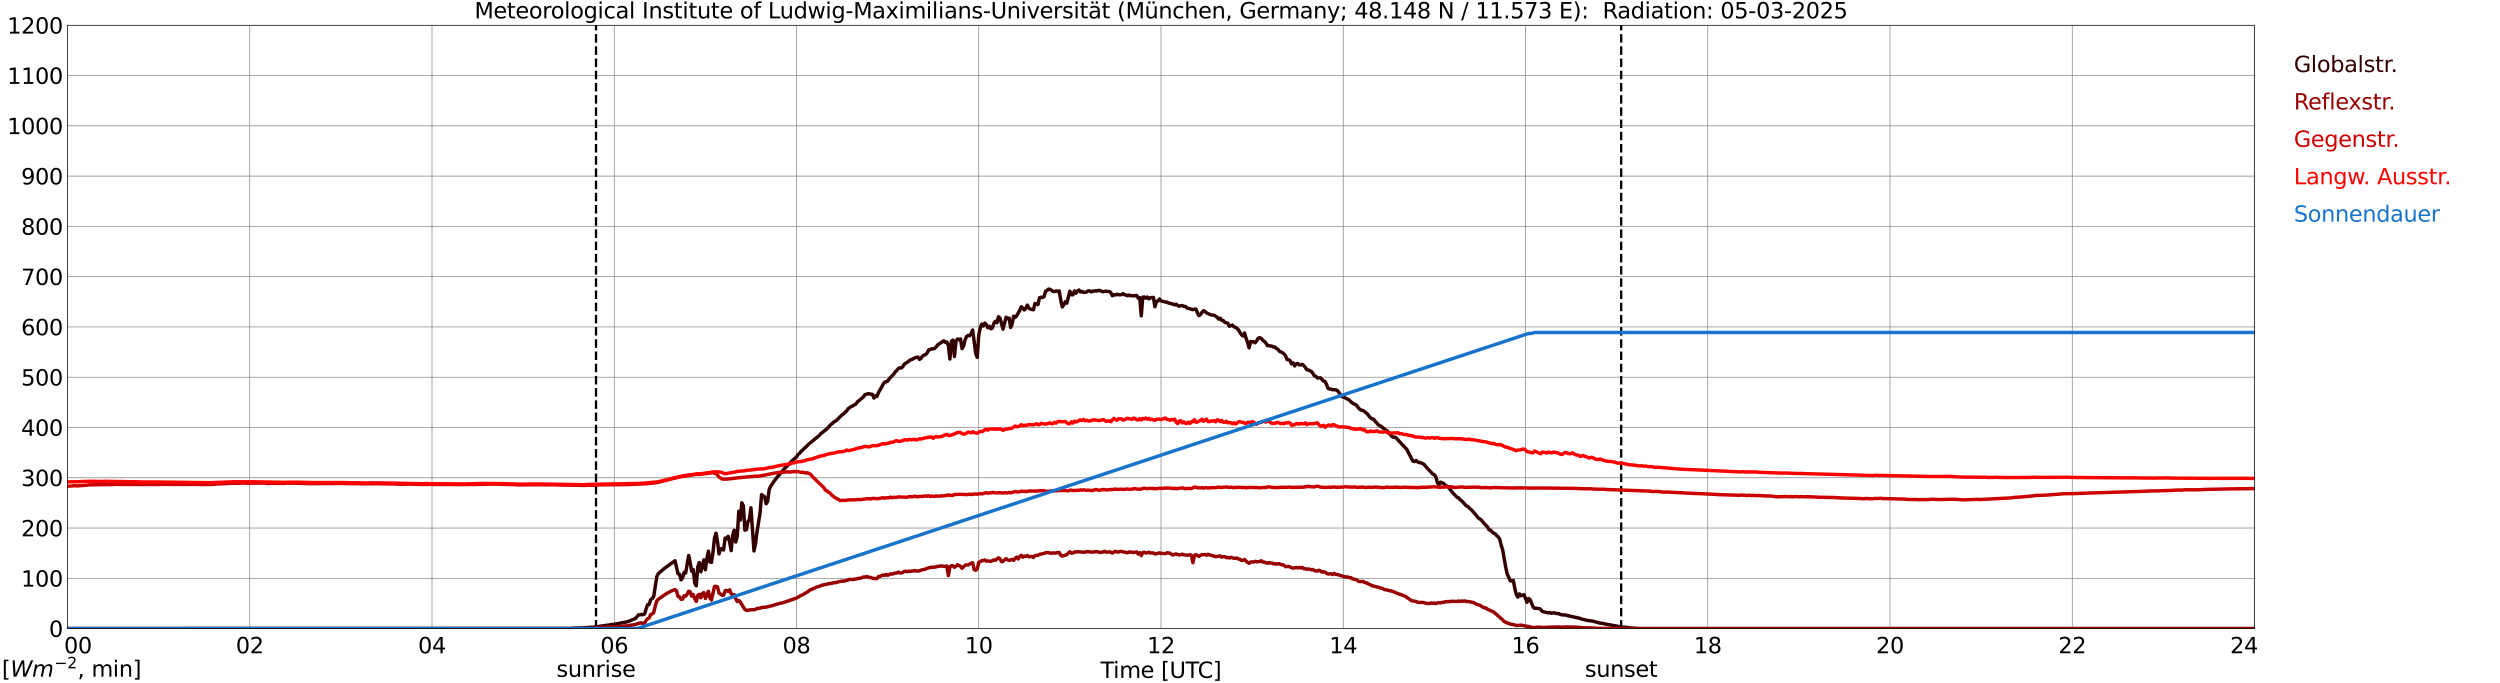 <?xml version="1.0" encoding="utf-8" standalone="no"?>
<!DOCTYPE svg PUBLIC "-//W3C//DTD SVG 1.1//EN"
  "http://www.w3.org/Graphics/SVG/1.1/DTD/svg11.dtd">
<svg xmlns:xlink="http://www.w3.org/1999/xlink" width="1085.4pt" height="296.64pt" viewBox="0 0 1085.4 296.64" xmlns="http://www.w3.org/2000/svg" version="1.1">
 <defs>
  <style type="text/css">*{stroke-linejoin: round; stroke-linecap: butt}</style>
 </defs>
 <g id="figure_1">
  <g id="patch_1">
   <path d="M 0 296.64 
L 1085.4 296.64 
L 1085.4 0 
L 0 0 
z
" style="fill: #ffffff"/>
  </g>
  <g id="axes_1">
   <g id="patch_2">
    <path d="M 29.306 272.909 
L 978.814 272.909 
L 978.814 10.976 
L 29.306 10.976 
z
" style="fill: #ffffff"/>
   </g>
   <g id="patch_3">
    <path d="M 978.814 272.909 
L 978.814 272.909 
L 978.814 10.976 
L 978.814 10.976 
z
" clip-path="url(#p0f00b6857a)" style="fill: #d3d3d3; opacity: 0.25; stroke: #d3d3d3; stroke-linejoin: miter"/>
   </g>
   <g id="matplotlib.axis_1">
    <g id="xtick_1">
     <g id="line2d_1">
      <path d="M 29.306 272.909 
L 29.306 10.976 
" clip-path="url(#p0f00b6857a)" style="fill: none; stroke: #808080; stroke-width: 0.3; stroke-linecap: square"/>
     </g>
     <g id="line2d_2"/>
     <g id="text_1">
      <!--    00 -->
      <g transform="translate(18.733 283.627) scale(0.095 -0.095)">
       <defs>
        <path id="DejaVuSans-20" transform="scale(0.016)"/>
        <path id="DejaVuSans-30" d="M 2034 4250 
Q 1547 4250 1301 3770 
Q 1056 3291 1056 2328 
Q 1056 1369 1301 889 
Q 1547 409 2034 409 
Q 2525 409 2770 889 
Q 3016 1369 3016 2328 
Q 3016 3291 2770 3770 
Q 2525 4250 2034 4250 
z
M 2034 4750 
Q 2819 4750 3233 4129 
Q 3647 3509 3647 2328 
Q 3647 1150 3233 529 
Q 2819 -91 2034 -91 
Q 1250 -91 836 529 
Q 422 1150 422 2328 
Q 422 3509 836 4129 
Q 1250 4750 2034 4750 
z
" transform="scale(0.016)"/>
       </defs>
       <use xlink:href="#DejaVuSans-20"/>
       <use xlink:href="#DejaVuSans-20" transform="translate(31.787 0)"/>
       <use xlink:href="#DejaVuSans-20" transform="translate(63.574 0)"/>
       <use xlink:href="#DejaVuSans-30" transform="translate(95.361 0)"/>
       <use xlink:href="#DejaVuSans-30" transform="translate(158.984 0)"/>
      </g>
     </g>
    </g>
    <g id="xtick_2">
     <g id="line2d_3">
      <path d="M 108.431 272.909 
L 108.431 10.976 
" clip-path="url(#p0f00b6857a)" style="fill: none; stroke: #808080; stroke-width: 0.3; stroke-linecap: square"/>
     </g>
     <g id="line2d_4"/>
     <g id="text_2">
      <!-- 02 -->
      <g transform="translate(102.387 283.627) scale(0.095 -0.095)">
       <defs>
        <path id="DejaVuSans-32" d="M 1228 531 
L 3431 531 
L 3431 0 
L 469 0 
L 469 531 
Q 828 903 1448 1529 
Q 2069 2156 2228 2338 
Q 2531 2678 2651 2914 
Q 2772 3150 2772 3378 
Q 2772 3750 2511 3984 
Q 2250 4219 1831 4219 
Q 1534 4219 1204 4116 
Q 875 4013 500 3803 
L 500 4441 
Q 881 4594 1212 4672 
Q 1544 4750 1819 4750 
Q 2544 4750 2975 4387 
Q 3406 4025 3406 3419 
Q 3406 3131 3298 2873 
Q 3191 2616 2906 2266 
Q 2828 2175 2409 1742 
Q 1991 1309 1228 531 
z
" transform="scale(0.016)"/>
       </defs>
       <use xlink:href="#DejaVuSans-30"/>
       <use xlink:href="#DejaVuSans-32" transform="translate(63.623 0)"/>
      </g>
     </g>
    </g>
    <g id="xtick_3">
     <g id="line2d_5">
      <path d="M 187.557 272.909 
L 187.557 10.976 
" clip-path="url(#p0f00b6857a)" style="fill: none; stroke: #808080; stroke-width: 0.3; stroke-linecap: square"/>
     </g>
     <g id="line2d_6"/>
     <g id="text_3">
      <!-- 04 -->
      <g transform="translate(181.513 283.627) scale(0.095 -0.095)">
       <defs>
        <path id="DejaVuSans-34" d="M 2419 4116 
L 825 1625 
L 2419 1625 
L 2419 4116 
z
M 2253 4666 
L 3047 4666 
L 3047 1625 
L 3713 1625 
L 3713 1100 
L 3047 1100 
L 3047 0 
L 2419 0 
L 2419 1100 
L 313 1100 
L 313 1709 
L 2253 4666 
z
" transform="scale(0.016)"/>
       </defs>
       <use xlink:href="#DejaVuSans-30"/>
       <use xlink:href="#DejaVuSans-34" transform="translate(63.623 0)"/>
      </g>
     </g>
    </g>
    <g id="xtick_4">
     <g id="line2d_7">
      <path d="M 266.683 272.909 
L 266.683 10.976 
" clip-path="url(#p0f00b6857a)" style="fill: none; stroke: #808080; stroke-width: 0.3; stroke-linecap: square"/>
     </g>
     <g id="line2d_8"/>
     <g id="text_4">
      <!-- 06 -->
      <g transform="translate(260.638 283.627) scale(0.095 -0.095)">
       <defs>
        <path id="DejaVuSans-36" d="M 2113 2584 
Q 1688 2584 1439 2293 
Q 1191 2003 1191 1497 
Q 1191 994 1439 701 
Q 1688 409 2113 409 
Q 2538 409 2786 701 
Q 3034 994 3034 1497 
Q 3034 2003 2786 2293 
Q 2538 2584 2113 2584 
z
M 3366 4563 
L 3366 3988 
Q 3128 4100 2886 4159 
Q 2644 4219 2406 4219 
Q 1781 4219 1451 3797 
Q 1122 3375 1075 2522 
Q 1259 2794 1537 2939 
Q 1816 3084 2150 3084 
Q 2853 3084 3261 2657 
Q 3669 2231 3669 1497 
Q 3669 778 3244 343 
Q 2819 -91 2113 -91 
Q 1303 -91 875 529 
Q 447 1150 447 2328 
Q 447 3434 972 4092 
Q 1497 4750 2381 4750 
Q 2619 4750 2861 4703 
Q 3103 4656 3366 4563 
z
" transform="scale(0.016)"/>
       </defs>
       <use xlink:href="#DejaVuSans-30"/>
       <use xlink:href="#DejaVuSans-36" transform="translate(63.623 0)"/>
      </g>
     </g>
    </g>
    <g id="xtick_5">
     <g id="line2d_9">
      <path d="M 345.808 272.909 
L 345.808 10.976 
" clip-path="url(#p0f00b6857a)" style="fill: none; stroke: #808080; stroke-width: 0.3; stroke-linecap: square"/>
     </g>
     <g id="line2d_10"/>
     <g id="text_5">
      <!-- 08 -->
      <g transform="translate(339.764 283.627) scale(0.095 -0.095)">
       <defs>
        <path id="DejaVuSans-38" d="M 2034 2216 
Q 1584 2216 1326 1975 
Q 1069 1734 1069 1313 
Q 1069 891 1326 650 
Q 1584 409 2034 409 
Q 2484 409 2743 651 
Q 3003 894 3003 1313 
Q 3003 1734 2745 1975 
Q 2488 2216 2034 2216 
z
M 1403 2484 
Q 997 2584 770 2862 
Q 544 3141 544 3541 
Q 544 4100 942 4425 
Q 1341 4750 2034 4750 
Q 2731 4750 3128 4425 
Q 3525 4100 3525 3541 
Q 3525 3141 3298 2862 
Q 3072 2584 2669 2484 
Q 3125 2378 3379 2068 
Q 3634 1759 3634 1313 
Q 3634 634 3220 271 
Q 2806 -91 2034 -91 
Q 1263 -91 848 271 
Q 434 634 434 1313 
Q 434 1759 690 2068 
Q 947 2378 1403 2484 
z
M 1172 3481 
Q 1172 3119 1398 2916 
Q 1625 2713 2034 2713 
Q 2441 2713 2670 2916 
Q 2900 3119 2900 3481 
Q 2900 3844 2670 4047 
Q 2441 4250 2034 4250 
Q 1625 4250 1398 4047 
Q 1172 3844 1172 3481 
z
" transform="scale(0.016)"/>
       </defs>
       <use xlink:href="#DejaVuSans-30"/>
       <use xlink:href="#DejaVuSans-38" transform="translate(63.623 0)"/>
      </g>
     </g>
    </g>
    <g id="xtick_6">
     <g id="line2d_11">
      <path d="M 424.934 272.909 
L 424.934 10.976 
" clip-path="url(#p0f00b6857a)" style="fill: none; stroke: #808080; stroke-width: 0.3; stroke-linecap: square"/>
     </g>
     <g id="line2d_12"/>
     <g id="text_6">
      <!-- 10 -->
      <g transform="translate(418.89 283.627) scale(0.095 -0.095)">
       <defs>
        <path id="DejaVuSans-31" d="M 794 531 
L 1825 531 
L 1825 4091 
L 703 3866 
L 703 4441 
L 1819 4666 
L 2450 4666 
L 2450 531 
L 3481 531 
L 3481 0 
L 794 0 
L 794 531 
z
" transform="scale(0.016)"/>
       </defs>
       <use xlink:href="#DejaVuSans-31"/>
       <use xlink:href="#DejaVuSans-30" transform="translate(63.623 0)"/>
      </g>
     </g>
    </g>
    <g id="xtick_7">
     <g id="line2d_13">
      <path d="M 504.06 272.909 
L 504.06 10.976 
" clip-path="url(#p0f00b6857a)" style="fill: none; stroke: #808080; stroke-width: 0.3; stroke-linecap: square"/>
     </g>
     <g id="line2d_14"/>
     <g id="text_7">
      <!-- 12 -->
      <g transform="translate(498.015 283.627) scale(0.095 -0.095)">
       <use xlink:href="#DejaVuSans-31"/>
       <use xlink:href="#DejaVuSans-32" transform="translate(63.623 0)"/>
      </g>
     </g>
    </g>
    <g id="xtick_8">
     <g id="line2d_15">
      <path d="M 583.185 272.909 
L 583.185 10.976 
" clip-path="url(#p0f00b6857a)" style="fill: none; stroke: #808080; stroke-width: 0.3; stroke-linecap: square"/>
     </g>
     <g id="line2d_16"/>
     <g id="text_8">
      <!-- 14 -->
      <g transform="translate(577.141 283.627) scale(0.095 -0.095)">
       <use xlink:href="#DejaVuSans-31"/>
       <use xlink:href="#DejaVuSans-34" transform="translate(63.623 0)"/>
      </g>
     </g>
    </g>
    <g id="xtick_9">
     <g id="line2d_17">
      <path d="M 662.311 272.909 
L 662.311 10.976 
" clip-path="url(#p0f00b6857a)" style="fill: none; stroke: #808080; stroke-width: 0.3; stroke-linecap: square"/>
     </g>
     <g id="line2d_18"/>
     <g id="text_9">
      <!-- 16 -->
      <g transform="translate(656.267 283.627) scale(0.095 -0.095)">
       <use xlink:href="#DejaVuSans-31"/>
       <use xlink:href="#DejaVuSans-36" transform="translate(63.623 0)"/>
      </g>
     </g>
    </g>
    <g id="xtick_10">
     <g id="line2d_19">
      <path d="M 741.437 272.909 
L 741.437 10.976 
" clip-path="url(#p0f00b6857a)" style="fill: none; stroke: #808080; stroke-width: 0.3; stroke-linecap: square"/>
     </g>
     <g id="line2d_20"/>
     <g id="text_10">
      <!-- 18 -->
      <g transform="translate(735.392 283.627) scale(0.095 -0.095)">
       <use xlink:href="#DejaVuSans-31"/>
       <use xlink:href="#DejaVuSans-38" transform="translate(63.623 0)"/>
      </g>
     </g>
    </g>
    <g id="xtick_11">
     <g id="line2d_21">
      <path d="M 820.562 272.909 
L 820.562 10.976 
" clip-path="url(#p0f00b6857a)" style="fill: none; stroke: #808080; stroke-width: 0.3; stroke-linecap: square"/>
     </g>
     <g id="line2d_22"/>
     <g id="text_11">
      <!-- 20 -->
      <g transform="translate(814.518 283.627) scale(0.095 -0.095)">
       <use xlink:href="#DejaVuSans-32"/>
       <use xlink:href="#DejaVuSans-30" transform="translate(63.623 0)"/>
      </g>
     </g>
    </g>
    <g id="xtick_12">
     <g id="line2d_23">
      <path d="M 899.688 272.909 
L 899.688 10.976 
" clip-path="url(#p0f00b6857a)" style="fill: none; stroke: #808080; stroke-width: 0.3; stroke-linecap: square"/>
     </g>
     <g id="line2d_24"/>
     <g id="text_12">
      <!-- 22 -->
      <g transform="translate(893.644 283.627) scale(0.095 -0.095)">
       <use xlink:href="#DejaVuSans-32"/>
       <use xlink:href="#DejaVuSans-32" transform="translate(63.623 0)"/>
      </g>
     </g>
    </g>
    <g id="xtick_13">
     <g id="line2d_25">
      <path d="M 978.814 272.909 
L 978.814 10.976 
" clip-path="url(#p0f00b6857a)" style="fill: none; stroke: #808080; stroke-width: 0.3; stroke-linecap: square"/>
     </g>
     <g id="line2d_26"/>
     <g id="text_13">
      <!-- 24    -->
      <g transform="translate(968.241 283.627) scale(0.095 -0.095)">
       <use xlink:href="#DejaVuSans-32"/>
       <use xlink:href="#DejaVuSans-34" transform="translate(63.623 0)"/>
       <use xlink:href="#DejaVuSans-20" transform="translate(127.246 0)"/>
       <use xlink:href="#DejaVuSans-20" transform="translate(159.033 0)"/>
       <use xlink:href="#DejaVuSans-20" transform="translate(190.82 0)"/>
      </g>
     </g>
    </g>
    <g id="text_14">
     <!-- Time [UTC] -->
     <g transform="translate(477.806 294.322) scale(0.095 -0.095)">
      <defs>
       <path id="DejaVuSans-54" d="M -19 4666 
L 3928 4666 
L 3928 4134 
L 2272 4134 
L 2272 0 
L 1638 0 
L 1638 4134 
L -19 4134 
L -19 4666 
z
" transform="scale(0.016)"/>
       <path id="DejaVuSans-69" d="M 603 3500 
L 1178 3500 
L 1178 0 
L 603 0 
L 603 3500 
z
M 603 4863 
L 1178 4863 
L 1178 4134 
L 603 4134 
L 603 4863 
z
" transform="scale(0.016)"/>
       <path id="DejaVuSans-6d" d="M 3328 2828 
Q 3544 3216 3844 3400 
Q 4144 3584 4550 3584 
Q 5097 3584 5394 3201 
Q 5691 2819 5691 2113 
L 5691 0 
L 5113 0 
L 5113 2094 
Q 5113 2597 4934 2840 
Q 4756 3084 4391 3084 
Q 3944 3084 3684 2787 
Q 3425 2491 3425 1978 
L 3425 0 
L 2847 0 
L 2847 2094 
Q 2847 2600 2669 2842 
Q 2491 3084 2119 3084 
Q 1678 3084 1418 2786 
Q 1159 2488 1159 1978 
L 1159 0 
L 581 0 
L 581 3500 
L 1159 3500 
L 1159 2956 
Q 1356 3278 1631 3431 
Q 1906 3584 2284 3584 
Q 2666 3584 2933 3390 
Q 3200 3197 3328 2828 
z
" transform="scale(0.016)"/>
       <path id="DejaVuSans-65" d="M 3597 1894 
L 3597 1613 
L 953 1613 
Q 991 1019 1311 708 
Q 1631 397 2203 397 
Q 2534 397 2845 478 
Q 3156 559 3463 722 
L 3463 178 
Q 3153 47 2828 -22 
Q 2503 -91 2169 -91 
Q 1331 -91 842 396 
Q 353 884 353 1716 
Q 353 2575 817 3079 
Q 1281 3584 2069 3584 
Q 2775 3584 3186 3129 
Q 3597 2675 3597 1894 
z
M 3022 2063 
Q 3016 2534 2758 2815 
Q 2500 3097 2075 3097 
Q 1594 3097 1305 2825 
Q 1016 2553 972 2059 
L 3022 2063 
z
" transform="scale(0.016)"/>
       <path id="DejaVuSans-5b" d="M 550 4863 
L 1875 4863 
L 1875 4416 
L 1125 4416 
L 1125 -397 
L 1875 -397 
L 1875 -844 
L 550 -844 
L 550 4863 
z
" transform="scale(0.016)"/>
       <path id="DejaVuSans-55" d="M 556 4666 
L 1191 4666 
L 1191 1831 
Q 1191 1081 1462 751 
Q 1734 422 2344 422 
Q 2950 422 3222 751 
Q 3494 1081 3494 1831 
L 3494 4666 
L 4128 4666 
L 4128 1753 
Q 4128 841 3676 375 
Q 3225 -91 2344 -91 
Q 1459 -91 1007 375 
Q 556 841 556 1753 
L 556 4666 
z
" transform="scale(0.016)"/>
       <path id="DejaVuSans-43" d="M 4122 4306 
L 4122 3641 
Q 3803 3938 3442 4084 
Q 3081 4231 2675 4231 
Q 1875 4231 1450 3742 
Q 1025 3253 1025 2328 
Q 1025 1406 1450 917 
Q 1875 428 2675 428 
Q 3081 428 3442 575 
Q 3803 722 4122 1019 
L 4122 359 
Q 3791 134 3420 21 
Q 3050 -91 2638 -91 
Q 1578 -91 968 557 
Q 359 1206 359 2328 
Q 359 3453 968 4101 
Q 1578 4750 2638 4750 
Q 3056 4750 3426 4639 
Q 3797 4528 4122 4306 
z
" transform="scale(0.016)"/>
       <path id="DejaVuSans-5d" d="M 1947 4863 
L 1947 -844 
L 622 -844 
L 622 -397 
L 1369 -397 
L 1369 4416 
L 622 4416 
L 622 4863 
L 1947 4863 
z
" transform="scale(0.016)"/>
      </defs>
      <use xlink:href="#DejaVuSans-54"/>
      <use xlink:href="#DejaVuSans-69" transform="translate(57.959 0)"/>
      <use xlink:href="#DejaVuSans-6d" transform="translate(85.742 0)"/>
      <use xlink:href="#DejaVuSans-65" transform="translate(183.154 0)"/>
      <use xlink:href="#DejaVuSans-20" transform="translate(244.678 0)"/>
      <use xlink:href="#DejaVuSans-5b" transform="translate(276.465 0)"/>
      <use xlink:href="#DejaVuSans-55" transform="translate(315.479 0)"/>
      <use xlink:href="#DejaVuSans-54" transform="translate(388.672 0)"/>
      <use xlink:href="#DejaVuSans-43" transform="translate(443.881 0)"/>
      <use xlink:href="#DejaVuSans-5d" transform="translate(513.705 0)"/>
     </g>
    </g>
   </g>
   <g id="matplotlib.axis_2">
    <g id="ytick_1">
     <g id="line2d_27">
      <path d="M 29.306 272.909 
L 978.814 272.909 
" clip-path="url(#p0f00b6857a)" style="fill: none; stroke: #808080; stroke-width: 0.3; stroke-linecap: square"/>
     </g>
     <g id="line2d_28"/>
     <g id="text_15">
      <!-- 0 -->
      <g transform="translate(21.261 276.518) scale(0.095 -0.095)">
       <use xlink:href="#DejaVuSans-30"/>
      </g>
     </g>
    </g>
    <g id="ytick_2">
     <g id="line2d_29">
      <path d="M 29.306 251.081 
L 978.814 251.081 
" clip-path="url(#p0f00b6857a)" style="fill: none; stroke: #808080; stroke-width: 0.3; stroke-linecap: square"/>
     </g>
     <g id="line2d_30"/>
     <g id="text_16">
      <!-- 100 -->
      <g transform="translate(9.173 254.69) scale(0.095 -0.095)">
       <use xlink:href="#DejaVuSans-31"/>
       <use xlink:href="#DejaVuSans-30" transform="translate(63.623 0)"/>
       <use xlink:href="#DejaVuSans-30" transform="translate(127.246 0)"/>
      </g>
     </g>
    </g>
    <g id="ytick_3">
     <g id="line2d_31">
      <path d="M 29.306 229.253 
L 978.814 229.253 
" clip-path="url(#p0f00b6857a)" style="fill: none; stroke: #808080; stroke-width: 0.3; stroke-linecap: square"/>
     </g>
     <g id="line2d_32"/>
     <g id="text_17">
      <!-- 200 -->
      <g transform="translate(9.173 232.863) scale(0.095 -0.095)">
       <use xlink:href="#DejaVuSans-32"/>
       <use xlink:href="#DejaVuSans-30" transform="translate(63.623 0)"/>
       <use xlink:href="#DejaVuSans-30" transform="translate(127.246 0)"/>
      </g>
     </g>
    </g>
    <g id="ytick_4">
     <g id="line2d_33">
      <path d="M 29.306 207.426 
L 978.814 207.426 
" clip-path="url(#p0f00b6857a)" style="fill: none; stroke: #808080; stroke-width: 0.3; stroke-linecap: square"/>
     </g>
     <g id="line2d_34"/>
     <g id="text_18">
      <!-- 300 -->
      <g transform="translate(9.173 211.035) scale(0.095 -0.095)">
       <defs>
        <path id="DejaVuSans-33" d="M 2597 2516 
Q 3050 2419 3304 2112 
Q 3559 1806 3559 1356 
Q 3559 666 3084 287 
Q 2609 -91 1734 -91 
Q 1441 -91 1130 -33 
Q 819 25 488 141 
L 488 750 
Q 750 597 1062 519 
Q 1375 441 1716 441 
Q 2309 441 2620 675 
Q 2931 909 2931 1356 
Q 2931 1769 2642 2001 
Q 2353 2234 1838 2234 
L 1294 2234 
L 1294 2753 
L 1863 2753 
Q 2328 2753 2575 2939 
Q 2822 3125 2822 3475 
Q 2822 3834 2567 4026 
Q 2313 4219 1838 4219 
Q 1578 4219 1281 4162 
Q 984 4106 628 3988 
L 628 4550 
Q 988 4650 1302 4700 
Q 1616 4750 1894 4750 
Q 2613 4750 3031 4423 
Q 3450 4097 3450 3541 
Q 3450 3153 3228 2886 
Q 3006 2619 2597 2516 
z
" transform="scale(0.016)"/>
       </defs>
       <use xlink:href="#DejaVuSans-33"/>
       <use xlink:href="#DejaVuSans-30" transform="translate(63.623 0)"/>
       <use xlink:href="#DejaVuSans-30" transform="translate(127.246 0)"/>
      </g>
     </g>
    </g>
    <g id="ytick_5">
     <g id="line2d_35">
      <path d="M 29.306 185.598 
L 978.814 185.598 
" clip-path="url(#p0f00b6857a)" style="fill: none; stroke: #808080; stroke-width: 0.3; stroke-linecap: square"/>
     </g>
     <g id="line2d_36"/>
     <g id="text_19">
      <!-- 400 -->
      <g transform="translate(9.173 189.207) scale(0.095 -0.095)">
       <use xlink:href="#DejaVuSans-34"/>
       <use xlink:href="#DejaVuSans-30" transform="translate(63.623 0)"/>
       <use xlink:href="#DejaVuSans-30" transform="translate(127.246 0)"/>
      </g>
     </g>
    </g>
    <g id="ytick_6">
     <g id="line2d_37">
      <path d="M 29.306 163.77 
L 978.814 163.77 
" clip-path="url(#p0f00b6857a)" style="fill: none; stroke: #808080; stroke-width: 0.3; stroke-linecap: square"/>
     </g>
     <g id="line2d_38"/>
     <g id="text_20">
      <!-- 500 -->
      <g transform="translate(9.173 167.379) scale(0.095 -0.095)">
       <defs>
        <path id="DejaVuSans-35" d="M 691 4666 
L 3169 4666 
L 3169 4134 
L 1269 4134 
L 1269 2991 
Q 1406 3038 1543 3061 
Q 1681 3084 1819 3084 
Q 2600 3084 3056 2656 
Q 3513 2228 3513 1497 
Q 3513 744 3044 326 
Q 2575 -91 1722 -91 
Q 1428 -91 1123 -41 
Q 819 9 494 109 
L 494 744 
Q 775 591 1075 516 
Q 1375 441 1709 441 
Q 2250 441 2565 725 
Q 2881 1009 2881 1497 
Q 2881 1984 2565 2268 
Q 2250 2553 1709 2553 
Q 1456 2553 1204 2497 
Q 953 2441 691 2322 
L 691 4666 
z
" transform="scale(0.016)"/>
       </defs>
       <use xlink:href="#DejaVuSans-35"/>
       <use xlink:href="#DejaVuSans-30" transform="translate(63.623 0)"/>
       <use xlink:href="#DejaVuSans-30" transform="translate(127.246 0)"/>
      </g>
     </g>
    </g>
    <g id="ytick_7">
     <g id="line2d_39">
      <path d="M 29.306 141.942 
L 978.814 141.942 
" clip-path="url(#p0f00b6857a)" style="fill: none; stroke: #808080; stroke-width: 0.3; stroke-linecap: square"/>
     </g>
     <g id="line2d_40"/>
     <g id="text_21">
      <!-- 600 -->
      <g transform="translate(9.173 145.551) scale(0.095 -0.095)">
       <use xlink:href="#DejaVuSans-36"/>
       <use xlink:href="#DejaVuSans-30" transform="translate(63.623 0)"/>
       <use xlink:href="#DejaVuSans-30" transform="translate(127.246 0)"/>
      </g>
     </g>
    </g>
    <g id="ytick_8">
     <g id="line2d_41">
      <path d="M 29.306 120.114 
L 978.814 120.114 
" clip-path="url(#p0f00b6857a)" style="fill: none; stroke: #808080; stroke-width: 0.3; stroke-linecap: square"/>
     </g>
     <g id="line2d_42"/>
     <g id="text_22">
      <!-- 700 -->
      <g transform="translate(9.173 123.724) scale(0.095 -0.095)">
       <defs>
        <path id="DejaVuSans-37" d="M 525 4666 
L 3525 4666 
L 3525 4397 
L 1831 0 
L 1172 0 
L 2766 4134 
L 525 4134 
L 525 4666 
z
" transform="scale(0.016)"/>
       </defs>
       <use xlink:href="#DejaVuSans-37"/>
       <use xlink:href="#DejaVuSans-30" transform="translate(63.623 0)"/>
       <use xlink:href="#DejaVuSans-30" transform="translate(127.246 0)"/>
      </g>
     </g>
    </g>
    <g id="ytick_9">
     <g id="line2d_43">
      <path d="M 29.306 98.287 
L 978.814 98.287 
" clip-path="url(#p0f00b6857a)" style="fill: none; stroke: #808080; stroke-width: 0.3; stroke-linecap: square"/>
     </g>
     <g id="line2d_44"/>
     <g id="text_23">
      <!-- 800 -->
      <g transform="translate(9.173 101.896) scale(0.095 -0.095)">
       <use xlink:href="#DejaVuSans-38"/>
       <use xlink:href="#DejaVuSans-30" transform="translate(63.623 0)"/>
       <use xlink:href="#DejaVuSans-30" transform="translate(127.246 0)"/>
      </g>
     </g>
    </g>
    <g id="ytick_10">
     <g id="line2d_45">
      <path d="M 29.306 76.459 
L 978.814 76.459 
" clip-path="url(#p0f00b6857a)" style="fill: none; stroke: #808080; stroke-width: 0.3; stroke-linecap: square"/>
     </g>
     <g id="line2d_46"/>
     <g id="text_24">
      <!-- 900 -->
      <g transform="translate(9.173 80.068) scale(0.095 -0.095)">
       <defs>
        <path id="DejaVuSans-39" d="M 703 97 
L 703 672 
Q 941 559 1184 500 
Q 1428 441 1663 441 
Q 2288 441 2617 861 
Q 2947 1281 2994 2138 
Q 2813 1869 2534 1725 
Q 2256 1581 1919 1581 
Q 1219 1581 811 2004 
Q 403 2428 403 3163 
Q 403 3881 828 4315 
Q 1253 4750 1959 4750 
Q 2769 4750 3195 4129 
Q 3622 3509 3622 2328 
Q 3622 1225 3098 567 
Q 2575 -91 1691 -91 
Q 1453 -91 1209 -44 
Q 966 3 703 97 
z
M 1959 2075 
Q 2384 2075 2632 2365 
Q 2881 2656 2881 3163 
Q 2881 3666 2632 3958 
Q 2384 4250 1959 4250 
Q 1534 4250 1286 3958 
Q 1038 3666 1038 3163 
Q 1038 2656 1286 2365 
Q 1534 2075 1959 2075 
z
" transform="scale(0.016)"/>
       </defs>
       <use xlink:href="#DejaVuSans-39"/>
       <use xlink:href="#DejaVuSans-30" transform="translate(63.623 0)"/>
       <use xlink:href="#DejaVuSans-30" transform="translate(127.246 0)"/>
      </g>
     </g>
    </g>
    <g id="ytick_11">
     <g id="line2d_47">
      <path d="M 29.306 54.631 
L 978.814 54.631 
" clip-path="url(#p0f00b6857a)" style="fill: none; stroke: #808080; stroke-width: 0.3; stroke-linecap: square"/>
     </g>
     <g id="line2d_48"/>
     <g id="text_25">
      <!-- 1000 -->
      <g transform="translate(3.128 58.24) scale(0.095 -0.095)">
       <use xlink:href="#DejaVuSans-31"/>
       <use xlink:href="#DejaVuSans-30" transform="translate(63.623 0)"/>
       <use xlink:href="#DejaVuSans-30" transform="translate(127.246 0)"/>
       <use xlink:href="#DejaVuSans-30" transform="translate(190.869 0)"/>
      </g>
     </g>
    </g>
    <g id="ytick_12">
     <g id="line2d_49">
      <path d="M 29.306 32.803 
L 978.814 32.803 
" clip-path="url(#p0f00b6857a)" style="fill: none; stroke: #808080; stroke-width: 0.3; stroke-linecap: square"/>
     </g>
     <g id="line2d_50"/>
     <g id="text_26">
      <!-- 1100 -->
      <g transform="translate(3.128 36.413) scale(0.095 -0.095)">
       <use xlink:href="#DejaVuSans-31"/>
       <use xlink:href="#DejaVuSans-31" transform="translate(63.623 0)"/>
       <use xlink:href="#DejaVuSans-30" transform="translate(127.246 0)"/>
       <use xlink:href="#DejaVuSans-30" transform="translate(190.869 0)"/>
      </g>
     </g>
    </g>
    <g id="ytick_13">
     <g id="line2d_51">
      <path d="M 29.306 10.976 
L 978.814 10.976 
" clip-path="url(#p0f00b6857a)" style="fill: none; stroke: #808080; stroke-width: 0.3; stroke-linecap: square"/>
     </g>
     <g id="line2d_52"/>
     <g id="text_27">
      <!-- 1200 -->
      <g transform="translate(3.128 14.585) scale(0.095 -0.095)">
       <use xlink:href="#DejaVuSans-31"/>
       <use xlink:href="#DejaVuSans-32" transform="translate(63.623 0)"/>
       <use xlink:href="#DejaVuSans-30" transform="translate(127.246 0)"/>
       <use xlink:href="#DejaVuSans-30" transform="translate(190.869 0)"/>
      </g>
     </g>
    </g>
   </g>
   <g id="line2d_53">
    <path d="M 258.77 272.909 
L 258.77 10.976 
" clip-path="url(#p0f00b6857a)" style="fill: none; stroke-dasharray: 3.7,1.6; stroke-dashoffset: 0; stroke: #000000"/>
   </g>
   <g id="line2d_54">
    <path d="M 703.852 272.909 
L 703.852 10.976 
" clip-path="url(#p0f00b6857a)" style="fill: none; stroke-dasharray: 3.7,1.6; stroke-dashoffset: 0; stroke: #000000"/>
   </g>
   <g id="line2d_55">
    <path d="M 29.306 272.909 
L 247.561 272.852 
L 248.88 272.71 
L 250.858 272.669 
L 252.836 272.629 
L 254.814 272.466 
L 258.77 272.204 
L 260.748 271.837 
L 263.386 271.494 
L 268.002 270.805 
L 269.98 270.399 
L 271.958 270.034 
L 272.617 269.873 
L 275.914 268.515 
L 277.233 266.913 
L 277.892 266.954 
L 278.552 266.732 
L 279.211 266.873 
L 279.87 266.529 
L 280.53 264.298 
L 281.189 262.514 
L 281.849 262.414 
L 282.508 260.305 
L 283.167 259.86 
L 283.827 258.948 
L 285.145 250.376 
L 285.805 249.058 
L 288.442 246.788 
L 293.058 243.444 
L 294.377 249.099 
L 295.036 249.3 
L 295.696 251.753 
L 296.355 250.922 
L 297.014 248.51 
L 297.674 248.835 
L 298.992 241.173 
L 299.652 244.234 
L 300.311 248.045 
L 300.971 247.274 
L 301.63 253.211 
L 302.289 254.327 
L 302.949 246.139 
L 303.608 244.214 
L 304.267 248.267 
L 305.586 243.079 
L 306.246 247.355 
L 306.905 242.45 
L 307.564 239.29 
L 308.224 243.991 
L 308.883 244.173 
L 309.543 239.755 
L 310.202 233.695 
L 310.861 231.506 
L 311.521 235.175 
L 312.18 240.484 
L 312.839 238.155 
L 314.158 238.783 
L 314.818 233.595 
L 315.477 233.879 
L 316.136 232.824 
L 316.796 235.479 
L 317.455 239.065 
L 318.114 232.338 
L 318.774 230.168 
L 319.433 235.337 
L 320.093 232.802 
L 320.752 221.98 
L 321.411 225.811 
L 322.071 218.291 
L 322.73 219.61 
L 323.39 230.168 
L 324.049 229.967 
L 324.708 226.501 
L 325.368 225.508 
L 326.027 220.461 
L 327.346 239.207 
L 328.005 236.146 
L 328.665 230.919 
L 329.983 222.69 
L 330.643 214.725 
L 331.961 215.679 
L 332.621 218.717 
L 333.28 217.663 
L 333.94 212.557 
L 334.599 211.117 
L 335.918 209.152 
L 337.236 207.408 
L 340.533 203.497 
L 341.852 202.22 
L 342.512 201.632 
L 343.171 200.762 
L 344.49 199.504 
L 345.808 198.411 
L 346.468 197.276 
L 347.127 196.85 
L 347.787 195.957 
L 348.446 195.451 
L 349.105 194.722 
L 349.765 194.194 
L 351.083 192.858 
L 355.699 189.047 
L 356.359 188.276 
L 358.996 186.229 
L 360.315 184.709 
L 362.293 183.026 
L 362.952 182.723 
L 364.271 181.407 
L 365.59 180.108 
L 366.249 179.682 
L 366.909 178.973 
L 367.568 178.467 
L 368.227 177.454 
L 369.546 176.502 
L 370.206 176.238 
L 370.865 175.793 
L 371.524 175.487 
L 372.184 174.555 
L 374.162 172.914 
L 374.821 172.407 
L 375.481 171.373 
L 376.14 171.231 
L 376.799 170.908 
L 378.777 171.211 
L 379.437 172.833 
L 380.096 171.859 
L 380.756 172.143 
L 381.415 170.379 
L 382.734 168.151 
L 383.393 166.854 
L 384.053 165.942 
L 385.371 165.516 
L 386.031 164.503 
L 388.009 162.436 
L 388.668 161.421 
L 389.328 160.854 
L 389.987 160.024 
L 390.646 159.679 
L 391.306 159.78 
L 391.965 159.173 
L 392.624 158.077 
L 393.943 157.268 
L 395.262 156.233 
L 395.921 156.091 
L 396.581 155.646 
L 397.899 155.12 
L 398.559 155.039 
L 399.218 156.032 
L 399.878 155.545 
L 400.537 154.591 
L 401.196 154.146 
L 401.856 153.943 
L 402.515 153.214 
L 403.175 151.937 
L 403.834 151.776 
L 404.493 151.411 
L 405.153 151.472 
L 405.812 151.269 
L 406.471 150.56 
L 407.131 149.687 
L 409.768 147.984 
L 410.428 148.654 
L 411.087 148.432 
L 411.746 149.97 
L 412.406 155.868 
L 413.065 148.248 
L 413.725 147.641 
L 414.384 154.794 
L 415.043 148.168 
L 415.703 147.194 
L 416.362 147.539 
L 417.022 147.155 
L 417.681 151.35 
L 418.34 150.195 
L 419 147.519 
L 419.659 146.1 
L 420.318 145.633 
L 420.978 145.797 
L 421.637 144.782 
L 422.297 143.282 
L 423.615 153.518 
L 424.275 155.181 
L 424.934 145.513 
L 425.593 142.23 
L 426.253 140.709 
L 426.912 141.541 
L 427.572 140.283 
L 428.231 140.953 
L 428.89 142.289 
L 429.55 141.663 
L 430.209 142.737 
L 430.869 142.372 
L 431.528 140.264 
L 432.187 139.493 
L 432.847 140.141 
L 433.506 137.507 
L 434.165 138.116 
L 435.484 142.879 
L 436.803 137.71 
L 437.462 138.338 
L 438.122 138.094 
L 438.781 142.189 
L 439.44 140.587 
L 440.1 137.284 
L 440.759 137.832 
L 441.419 137.02 
L 442.737 134.75 
L 443.397 133.17 
L 444.056 133.757 
L 444.716 134.569 
L 445.375 133.798 
L 446.034 132.48 
L 446.694 133.779 
L 447.353 134.204 
L 448.672 134.508 
L 449.331 131.771 
L 449.991 131.832 
L 450.65 132.257 
L 451.309 129.258 
L 451.969 129.016 
L 452.628 129.197 
L 453.287 128.771 
L 453.947 126.482 
L 454.606 126.076 
L 455.266 125.508 
L 455.925 125.65 
L 457.244 126.523 
L 457.903 126.582 
L 458.563 126.298 
L 459.222 126.562 
L 459.881 126.32 
L 460.541 130.393 
L 461.2 133.272 
L 461.859 132.338 
L 462.519 131.022 
L 463.178 131.629 
L 464.497 126.44 
L 465.156 127.962 
L 465.816 128.001 
L 466.475 126.32 
L 467.134 127.272 
L 467.794 126.381 
L 468.453 125.914 
L 469.113 126.746 
L 469.772 126.501 
L 470.431 126.968 
L 471.75 126.807 
L 472.409 126.279 
L 473.069 126.298 
L 473.728 126.724 
L 474.388 126.401 
L 475.047 126.401 
L 475.706 126.198 
L 476.366 126.381 
L 477.025 126.036 
L 477.685 126.198 
L 478.344 126.523 
L 479.003 126.685 
L 479.663 126.44 
L 481.641 126.582 
L 482.3 127.049 
L 482.96 128.426 
L 483.619 127.981 
L 484.278 128.084 
L 484.938 127.739 
L 485.597 127.981 
L 486.916 127.942 
L 487.575 127.475 
L 488.235 128.001 
L 488.894 128.062 
L 489.553 128.407 
L 490.213 128.084 
L 490.872 128.426 
L 491.532 128.326 
L 492.191 128.509 
L 492.85 128.306 
L 493.51 128.285 
L 494.169 129.481 
L 494.828 129.238 
L 495.488 137.142 
L 496.147 129.016 
L 496.807 128.935 
L 497.466 129.461 
L 498.125 128.955 
L 498.785 129.745 
L 499.444 129.238 
L 500.763 129.136 
L 501.422 133.189 
L 502.082 130.838 
L 502.741 130.697 
L 503.4 129.826 
L 504.06 130.635 
L 506.038 131.144 
L 506.697 131.183 
L 507.357 131.589 
L 508.016 131.65 
L 508.675 131.934 
L 509.335 132.035 
L 509.994 132.379 
L 510.654 132.054 
L 511.313 132.644 
L 511.972 132.927 
L 512.632 132.724 
L 513.291 132.663 
L 513.95 133.028 
L 514.61 133.008 
L 515.269 133.676 
L 517.907 134.447 
L 518.566 134.224 
L 519.226 134.204 
L 519.885 135.885 
L 520.544 137.02 
L 521.204 136.555 
L 521.863 135.582 
L 522.522 134.892 
L 523.182 135.237 
L 523.841 135.865 
L 525.819 136.736 
L 527.138 136.878 
L 528.457 137.751 
L 529.116 138.581 
L 529.776 138.135 
L 530.435 139.087 
L 531.094 139.19 
L 531.754 139.938 
L 532.413 140.203 
L 533.073 140.325 
L 533.732 141.641 
L 535.051 141.135 
L 535.71 141.905 
L 536.369 142.067 
L 537.029 142.553 
L 537.688 143.221 
L 539.007 145.33 
L 539.666 145.878 
L 540.326 144.559 
L 540.985 146.81 
L 541.644 148.635 
L 542.304 151.025 
L 542.963 148.268 
L 543.623 148.432 
L 544.282 148.329 
L 544.941 148.816 
L 545.601 147.984 
L 546.26 146.851 
L 546.919 146.607 
L 547.579 146.932 
L 548.238 147.722 
L 548.898 148.187 
L 549.557 148.857 
L 550.216 150.012 
L 552.195 150.276 
L 552.854 150.66 
L 553.513 150.641 
L 554.173 151.309 
L 554.832 151.673 
L 555.491 152.566 
L 556.151 152.769 
L 556.81 153.153 
L 557.47 153.681 
L 558.129 154.45 
L 558.788 156.132 
L 559.448 156.194 
L 560.107 156.538 
L 560.766 158.018 
L 561.426 157.532 
L 562.085 158.87 
L 562.745 157.997 
L 563.404 157.774 
L 564.063 158.403 
L 564.723 158.444 
L 565.382 158.16 
L 566.042 158.728 
L 566.701 159.496 
L 567.36 160.531 
L 568.02 160.631 
L 569.338 161.279 
L 569.998 162.111 
L 570.657 163.185 
L 571.317 163.429 
L 571.976 164.097 
L 573.295 164.036 
L 574.613 165.435 
L 575.273 165.617 
L 575.932 166.935 
L 576.592 168.657 
L 577.251 168.88 
L 577.91 168.963 
L 578.57 169.225 
L 579.229 169.185 
L 579.889 169.266 
L 580.548 169.489 
L 581.207 170.259 
L 582.526 172.104 
L 583.185 172.427 
L 583.845 172.61 
L 584.504 173.075 
L 585.164 173.3 
L 585.823 173.765 
L 587.142 174.981 
L 587.801 175.406 
L 588.46 175.59 
L 589.12 176.135 
L 589.779 177.129 
L 590.439 177.757 
L 591.098 178.122 
L 591.757 178.183 
L 593.736 179.763 
L 594.395 180.697 
L 595.054 181.426 
L 595.714 181.872 
L 596.373 181.994 
L 597.032 182.926 
L 597.692 183.555 
L 598.351 184.406 
L 599.011 184.832 
L 599.67 185.074 
L 600.329 185.722 
L 600.989 186.148 
L 601.648 186.796 
L 602.307 187.08 
L 602.967 188.012 
L 603.626 188.56 
L 604.286 189.492 
L 604.945 189.878 
L 605.604 189.776 
L 606.264 190.182 
L 607.582 191.723 
L 610.879 195.187 
L 611.539 196.667 
L 612.198 197.821 
L 612.858 199.201 
L 613.517 200.275 
L 614.176 200.356 
L 614.836 199.95 
L 615.495 200.539 
L 616.154 200.842 
L 616.814 200.882 
L 618.133 201.491 
L 619.451 203.071 
L 622.089 205.828 
L 622.748 206.092 
L 623.408 207.105 
L 624.067 209.578 
L 624.726 210.529 
L 625.386 209.333 
L 626.705 209.84 
L 627.364 210.549 
L 628.683 211.341 
L 630.661 213.854 
L 632.639 215.962 
L 633.298 216.163 
L 633.958 217.014 
L 634.617 217.42 
L 636.595 219.629 
L 637.255 219.852 
L 637.914 220.623 
L 638.573 221.09 
L 639.892 222.528 
L 641.87 224.92 
L 642.53 225.324 
L 643.189 225.872 
L 644.508 227.452 
L 645.827 228.791 
L 646.486 230.006 
L 647.145 230.148 
L 647.805 230.98 
L 648.464 231.445 
L 649.123 231.75 
L 649.783 232.541 
L 650.442 233.047 
L 651.102 234.02 
L 651.761 236.736 
L 652.42 238.823 
L 653.739 246.423 
L 654.399 249.341 
L 655.058 250.599 
L 655.717 252.199 
L 656.377 252.218 
L 657.036 252.037 
L 657.695 255.645 
L 658.355 258.158 
L 659.014 259.273 
L 659.674 257.854 
L 660.333 258.644 
L 661.652 258.199 
L 662.97 261.502 
L 663.63 259.86 
L 664.289 260.286 
L 665.608 263.508 
L 666.267 264.136 
L 666.927 264.014 
L 667.586 264.217 
L 668.246 264.217 
L 668.905 264.542 
L 669.564 265.474 
L 672.202 266.103 
L 672.861 265.92 
L 673.521 266.245 
L 674.839 266.022 
L 675.499 266.326 
L 676.817 266.426 
L 677.477 266.79 
L 678.796 267.015 
L 679.455 266.954 
L 680.774 267.319 
L 682.092 267.622 
L 685.389 268.332 
L 686.049 268.493 
L 686.708 268.799 
L 688.027 269.082 
L 688.686 269.285 
L 691.324 269.628 
L 694.621 270.521 
L 695.939 270.643 
L 696.599 270.866 
L 700.555 271.575 
L 704.511 272.285 
L 705.83 272.346 
L 707.808 272.608 
L 711.765 272.909 
L 978.154 272.909 
L 978.154 272.909 
" clip-path="url(#p0f00b6857a)" style="fill: none; stroke: #330000; stroke-width: 1.5; stroke-linecap: square"/>
   </g>
   <g id="line2d_56">
    <path d="M 29.306 272.909 
L 258.111 272.909 
L 258.77 272.531 
L 260.748 272.389 
L 268.002 272.064 
L 269.98 271.883 
L 272.617 271.7 
L 273.936 271.416 
L 275.255 271.274 
L 275.914 271.152 
L 276.573 270.809 
L 277.892 270.503 
L 278.552 270.403 
L 279.211 270.706 
L 279.87 270.464 
L 280.53 269.329 
L 281.189 268.659 
L 281.849 268.255 
L 282.508 266.795 
L 283.167 266.553 
L 283.827 265.963 
L 284.486 263.086 
L 285.145 260.897 
L 285.805 260.188 
L 289.102 257.878 
L 291.08 256.763 
L 292.399 256.195 
L 293.058 255.992 
L 293.717 256.521 
L 294.377 258.952 
L 295.036 259.114 
L 295.696 260.207 
L 296.355 260.107 
L 297.014 258.688 
L 297.674 258.83 
L 298.333 257.979 
L 298.992 256.682 
L 299.652 256.966 
L 300.311 258.81 
L 300.971 258.101 
L 301.63 259.923 
L 302.289 261.1 
L 302.949 258.465 
L 303.608 258.04 
L 304.267 259.539 
L 304.927 257.614 
L 305.586 257.289 
L 306.246 259.803 
L 307.564 256.702 
L 308.224 259.62 
L 308.883 260.513 
L 310.202 254.615 
L 310.861 254.534 
L 311.521 254.838 
L 312.18 257.472 
L 313.499 258.446 
L 314.158 258.424 
L 314.818 256.479 
L 315.477 256.337 
L 316.136 256.763 
L 316.796 256.073 
L 317.455 257.756 
L 318.114 258.505 
L 318.774 258.162 
L 319.433 259.923 
L 320.093 261.141 
L 320.752 260.694 
L 321.411 261.384 
L 323.39 264.586 
L 324.049 264.992 
L 326.686 264.667 
L 327.346 264.769 
L 328.005 264.544 
L 328.665 264.18 
L 329.324 264.06 
L 329.983 264.079 
L 330.643 263.776 
L 332.621 263.593 
L 334.599 263.086 
L 335.258 262.984 
L 337.236 262.296 
L 337.896 262.174 
L 338.555 261.89 
L 339.215 261.871 
L 340.533 261.465 
L 345.808 259.662 
L 347.787 258.485 
L 348.446 258.262 
L 351.083 256.662 
L 351.743 256.073 
L 352.402 255.953 
L 353.062 255.547 
L 353.721 255.364 
L 354.38 254.918 
L 355.699 254.554 
L 357.018 254.026 
L 359.655 253.5 
L 360.315 253.297 
L 360.974 253.297 
L 362.293 252.912 
L 362.952 252.974 
L 363.612 252.69 
L 365.59 252.284 
L 366.249 252.325 
L 367.568 252.02 
L 368.887 251.533 
L 370.206 251.616 
L 370.865 251.452 
L 371.524 251.413 
L 372.843 251.088 
L 373.502 251.048 
L 374.821 250.52 
L 375.481 250.562 
L 376.14 250.317 
L 376.799 250.459 
L 377.459 250.723 
L 378.118 250.682 
L 378.777 251.107 
L 380.756 251.21 
L 381.415 250.297 
L 382.074 250.256 
L 383.393 249.629 
L 384.053 249.852 
L 384.712 249.385 
L 385.371 249.791 
L 386.69 249.143 
L 387.349 249.265 
L 388.668 248.798 
L 389.328 248.798 
L 389.987 248.392 
L 390.646 248.737 
L 391.306 248.756 
L 391.965 248.514 
L 392.624 248.047 
L 393.284 248.008 
L 393.943 248.211 
L 394.603 247.947 
L 395.262 248.088 
L 395.921 247.905 
L 396.581 247.905 
L 397.24 247.682 
L 397.899 247.966 
L 399.218 247.846 
L 399.878 247.521 
L 401.856 247.054 
L 402.515 246.711 
L 403.834 246.406 
L 404.493 246.264 
L 405.812 246.264 
L 407.131 245.879 
L 407.79 245.879 
L 408.45 245.696 
L 410.428 245.941 
L 411.087 245.738 
L 411.746 249.913 
L 412.406 246.122 
L 413.065 245.615 
L 413.725 245.657 
L 414.384 246.285 
L 415.043 245.838 
L 415.703 245.19 
L 417.022 245.838 
L 417.681 246.75 
L 419 245.434 
L 419.659 245.231 
L 420.318 245.312 
L 421.637 244.502 
L 422.297 244.36 
L 422.956 247.257 
L 423.615 247.602 
L 424.275 246.995 
L 424.934 244.116 
L 425.593 243.913 
L 426.253 243.387 
L 426.912 243.387 
L 427.572 243.123 
L 428.231 243.651 
L 428.89 243.529 
L 430.209 243.751 
L 431.528 243.042 
L 432.187 243.284 
L 432.847 242.658 
L 433.506 242.191 
L 434.165 242.616 
L 434.825 243.852 
L 435.484 243.771 
L 436.144 243.062 
L 436.803 242.535 
L 437.462 243.062 
L 438.122 243.326 
L 439.44 242.88 
L 440.1 243.265 
L 440.759 242.413 
L 441.419 241.887 
L 442.078 242.677 
L 442.737 241.623 
L 443.397 241.097 
L 444.056 241.907 
L 444.716 241.44 
L 445.375 241.562 
L 446.034 241.136 
L 446.694 241.765 
L 447.353 241.623 
L 448.012 241.623 
L 448.672 242.007 
L 449.331 241.217 
L 450.65 241.097 
L 451.309 240.691 
L 452.628 240.388 
L 453.287 240.265 
L 453.947 239.982 
L 455.266 239.921 
L 455.925 240.165 
L 456.584 240.185 
L 457.244 240.043 
L 457.903 240.165 
L 459.222 239.921 
L 459.881 239.859 
L 460.541 241.117 
L 461.2 241.42 
L 462.519 241.036 
L 463.178 240.772 
L 463.838 240.062 
L 464.497 239.556 
L 465.156 240.143 
L 465.816 240.124 
L 466.475 239.617 
L 467.134 239.718 
L 467.794 239.515 
L 469.772 239.718 
L 471.091 239.739 
L 471.75 239.475 
L 474.388 239.739 
L 475.706 239.495 
L 476.366 239.515 
L 477.685 239.881 
L 478.344 239.698 
L 479.003 239.637 
L 479.663 239.353 
L 480.322 239.698 
L 480.981 239.739 
L 481.641 239.556 
L 482.3 239.779 
L 482.96 240.124 
L 483.619 239.656 
L 484.278 239.353 
L 484.938 239.656 
L 485.597 239.678 
L 486.256 239.434 
L 486.916 239.434 
L 489.553 240.001 
L 490.213 239.617 
L 491.532 239.798 
L 492.191 239.859 
L 493.51 239.637 
L 494.169 240.569 
L 494.828 239.94 
L 495.488 241.197 
L 496.147 239.921 
L 496.807 239.739 
L 497.466 240.104 
L 498.125 240.001 
L 498.785 239.718 
L 499.444 240.082 
L 500.763 240.043 
L 501.422 240.508 
L 502.082 240.407 
L 502.741 240.165 
L 503.4 240.043 
L 504.06 240.246 
L 505.379 240.307 
L 506.038 240.366 
L 506.697 239.982 
L 508.016 240.185 
L 508.675 240.691 
L 509.335 240.955 
L 509.994 240.63 
L 510.654 240.488 
L 511.313 240.772 
L 511.972 240.933 
L 512.632 240.853 
L 513.291 240.591 
L 513.95 240.872 
L 515.929 241.075 
L 516.588 240.833 
L 517.247 241.056 
L 517.907 244.299 
L 518.566 241.197 
L 519.226 240.791 
L 520.544 241.582 
L 521.204 241.097 
L 521.863 240.813 
L 523.182 240.772 
L 523.841 241.036 
L 524.501 240.65 
L 525.16 240.994 
L 525.819 241.036 
L 526.479 241.339 
L 527.138 241.42 
L 527.797 241.684 
L 529.776 241.359 
L 530.435 241.887 
L 531.094 241.665 
L 531.754 241.684 
L 532.413 242.149 
L 533.073 241.968 
L 533.732 242.271 
L 534.391 241.968 
L 535.71 242.374 
L 536.369 242.413 
L 537.029 242.271 
L 537.688 242.758 
L 538.348 242.8 
L 539.007 243.326 
L 539.666 243.265 
L 540.326 242.92 
L 541.644 244.157 
L 542.304 244.561 
L 542.963 244.015 
L 543.623 243.913 
L 544.282 244.035 
L 544.941 243.71 
L 545.601 243.913 
L 546.919 243.771 
L 547.579 243.448 
L 548.238 244.035 
L 548.898 244.035 
L 550.216 244.561 
L 550.876 244.258 
L 551.535 244.48 
L 552.195 244.4 
L 552.854 244.806 
L 553.513 244.744 
L 554.173 244.947 
L 554.832 244.764 
L 555.491 244.725 
L 556.151 245.15 
L 557.47 245.351 
L 558.129 246.021 
L 559.448 245.899 
L 560.766 246.486 
L 561.426 246.67 
L 562.745 246.344 
L 563.404 246.589 
L 564.063 246.344 
L 564.723 246.589 
L 565.382 246.325 
L 566.042 246.892 
L 566.701 246.892 
L 567.36 247.156 
L 568.02 247.034 
L 568.679 247.156 
L 569.338 247.421 
L 569.998 247.257 
L 570.657 247.744 
L 571.976 247.966 
L 572.635 247.582 
L 573.295 247.824 
L 573.954 248.372 
L 574.613 248.272 
L 575.273 248.372 
L 575.932 248.92 
L 576.592 249.204 
L 577.91 249.082 
L 578.57 249.466 
L 579.229 248.94 
L 579.889 249.426 
L 580.548 249.405 
L 581.867 249.83 
L 582.526 249.972 
L 583.185 250.317 
L 584.504 250.52 
L 585.164 250.5 
L 585.823 250.823 
L 586.482 250.765 
L 587.142 251.291 
L 589.12 251.736 
L 589.779 252.384 
L 590.439 252.526 
L 591.757 252.406 
L 592.417 252.912 
L 593.076 252.974 
L 595.714 254.29 
L 599.011 255.121 
L 599.67 255.385 
L 600.329 255.486 
L 600.989 255.953 
L 602.307 256.176 
L 603.626 256.56 
L 604.286 256.601 
L 607.582 257.998 
L 608.242 258.12 
L 609.561 258.688 
L 610.22 258.871 
L 610.879 259.459 
L 612.858 260.797 
L 614.836 261.141 
L 615.495 261.506 
L 618.133 261.587 
L 619.451 262.012 
L 620.77 262.012 
L 621.429 261.768 
L 622.089 261.932 
L 622.748 261.809 
L 623.408 262.052 
L 624.067 261.748 
L 624.726 261.687 
L 625.386 261.748 
L 626.045 261.526 
L 626.705 261.567 
L 627.364 261.242 
L 628.023 261.262 
L 628.683 261.141 
L 629.342 261.242 
L 630.001 261.039 
L 632.639 261.12 
L 633.298 260.917 
L 633.958 261.12 
L 634.617 260.917 
L 635.276 261.019 
L 635.936 260.877 
L 636.595 261.181 
L 637.255 261.12 
L 639.233 261.484 
L 639.892 261.709 
L 641.211 262.377 
L 642.53 262.761 
L 643.848 263.654 
L 644.508 263.896 
L 645.167 263.977 
L 645.827 264.505 
L 647.805 265.418 
L 648.464 265.66 
L 652.42 269.146 
L 653.08 269.875 
L 655.058 270.726 
L 655.717 270.951 
L 657.036 271.173 
L 658.355 271.577 
L 660.333 271.416 
L 661.652 271.619 
L 662.311 271.822 
L 663.63 272.003 
L 665.608 272.509 
L 666.927 272.348 
L 668.246 272.287 
L 670.224 272.429 
L 671.542 272.367 
L 673.521 272.267 
L 676.817 272.206 
L 678.796 272.309 
L 680.114 272.167 
L 682.752 272.287 
L 683.411 272.206 
L 684.071 272.309 
L 685.389 272.348 
L 687.368 272.57 
L 691.983 272.651 
L 692.643 272.793 
L 703.852 272.878 
L 706.49 272.909 
L 978.154 272.909 
L 978.154 272.909 
" clip-path="url(#p0f00b6857a)" style="fill: none; stroke: #990000; stroke-width: 1.5; stroke-linecap: square"/>
   </g>
   <g id="line2d_57">
    <path d="M 29.306 211.125 
L 31.284 210.977 
L 32.603 210.868 
L 33.262 210.981 
L 35.24 210.828 
L 37.218 210.691 
L 38.537 210.512 
L 45.79 210.388 
L 46.45 210.331 
L 48.428 210.42 
L 49.747 210.283 
L 51.065 210.296 
L 53.703 210.313 
L 55.022 210.335 
L 80.078 210.316 
L 86.013 210.298 
L 87.331 210.361 
L 90.628 210.329 
L 91.288 210.374 
L 94.584 210.128 
L 96.563 210.016 
L 100.519 209.813 
L 102.497 209.848 
L 105.794 209.72 
L 107.772 209.859 
L 109.75 209.755 
L 115.025 209.774 
L 116.344 209.883 
L 118.322 209.84 
L 122.278 209.84 
L 122.938 209.89 
L 124.257 209.765 
L 128.872 209.796 
L 130.85 209.84 
L 134.147 209.982 
L 136.125 209.975 
L 142.06 209.923 
L 143.379 209.934 
L 148.654 209.888 
L 149.972 209.951 
L 151.291 209.947 
L 152.61 209.984 
L 154.588 209.971 
L 157.226 210.054 
L 159.863 210.058 
L 164.479 209.997 
L 167.776 210.089 
L 171.732 210.139 
L 172.391 210.213 
L 173.71 210.228 
L 175.688 210.224 
L 177.007 210.154 
L 178.326 210.209 
L 182.282 210.298 
L 183.601 210.326 
L 186.898 210.287 
L 188.876 210.335 
L 202.723 210.37 
L 204.701 210.32 
L 206.02 210.335 
L 210.635 210.237 
L 213.932 210.154 
L 221.186 210.357 
L 223.823 210.431 
L 225.142 210.519 
L 234.373 210.449 
L 237.011 210.484 
L 238.989 210.486 
L 239.648 210.438 
L 240.967 210.51 
L 243.604 210.573 
L 244.923 210.599 
L 250.198 210.667 
L 252.176 210.706 
L 253.495 210.763 
L 254.814 210.715 
L 255.473 210.601 
L 256.792 210.693 
L 258.111 210.625 
L 260.748 210.486 
L 273.277 210.383 
L 275.914 210.222 
L 279.87 210.078 
L 281.849 209.894 
L 285.145 209.532 
L 295.036 207.057 
L 300.311 206.234 
L 302.289 205.954 
L 303.608 205.967 
L 309.543 205.234 
L 310.861 205.601 
L 311.521 206.229 
L 312.18 207.144 
L 313.499 207.947 
L 314.818 208.065 
L 316.136 207.965 
L 320.752 207.404 
L 325.368 206.978 
L 327.346 206.845 
L 328.005 206.734 
L 329.324 206.747 
L 331.961 206.288 
L 333.28 205.989 
L 334.599 205.747 
L 335.918 205.437 
L 337.236 205.291 
L 337.896 205.131 
L 338.555 205.118 
L 339.215 204.994 
L 341.193 204.942 
L 341.852 204.811 
L 343.171 204.957 
L 343.83 204.787 
L 346.468 204.76 
L 347.787 205.125 
L 348.446 205.016 
L 349.765 205.358 
L 350.424 205.241 
L 351.743 205.804 
L 352.402 206.459 
L 353.062 207.292 
L 357.677 211.702 
L 358.337 212.804 
L 358.996 213.105 
L 359.655 213.703 
L 360.315 213.972 
L 360.974 214.854 
L 361.634 215.308 
L 362.293 215.921 
L 364.93 217.359 
L 365.59 217.207 
L 366.909 217.252 
L 368.227 217.058 
L 370.865 216.971 
L 371.524 217.021 
L 372.184 216.838 
L 373.502 216.914 
L 376.799 216.495 
L 378.118 216.608 
L 378.777 216.408 
L 380.096 216.425 
L 380.756 216.567 
L 383.393 216.089 
L 384.053 216.318 
L 384.712 216.109 
L 386.031 216.139 
L 386.69 215.838 
L 387.349 216.098 
L 388.009 215.882 
L 388.668 215.978 
L 389.328 215.936 
L 389.987 215.729 
L 393.943 215.893 
L 394.603 215.624 
L 395.262 215.583 
L 395.921 215.735 
L 397.24 215.375 
L 397.899 215.668 
L 401.196 215.46 
L 401.856 215.268 
L 402.515 215.48 
L 403.175 215.205 
L 403.834 215.541 
L 404.493 215.395 
L 405.812 215.526 
L 406.471 215.31 
L 407.131 215.445 
L 408.45 215.345 
L 409.109 215.235 
L 409.768 215.281 
L 411.087 215.078 
L 411.746 214.845 
L 412.406 215.098 
L 413.725 215.022 
L 414.384 214.716 
L 415.703 214.668 
L 416.362 214.592 
L 419.659 214.736 
L 420.978 214.568 
L 421.637 214.692 
L 423.615 214.441 
L 424.275 214.592 
L 424.934 214.395 
L 426.253 214.395 
L 426.912 214.323 
L 427.572 214.046 
L 428.231 213.919 
L 428.89 214.1 
L 430.869 213.847 
L 431.528 213.836 
L 432.187 214.026 
L 434.165 213.913 
L 435.484 214.076 
L 436.144 213.897 
L 437.462 214.024 
L 438.122 213.788 
L 438.781 213.991 
L 440.759 213.387 
L 441.419 213.592 
L 442.737 213.544 
L 443.397 213.221 
L 444.056 213.345 
L 444.716 213.291 
L 445.375 213.417 
L 446.694 213.212 
L 447.353 213.142 
L 448.672 213.199 
L 449.991 213.232 
L 451.309 213.055 
L 453.287 213.033 
L 453.947 213.319 
L 455.266 213.275 
L 457.244 213.07 
L 458.563 213.103 
L 460.541 212.924 
L 461.2 212.994 
L 462.519 212.911 
L 463.178 213.072 
L 463.838 213.083 
L 464.497 212.815 
L 465.156 212.782 
L 465.816 213.013 
L 466.475 212.928 
L 467.134 212.961 
L 467.794 212.806 
L 468.453 212.898 
L 469.113 212.671 
L 469.772 212.843 
L 470.431 212.647 
L 471.75 212.9 
L 472.409 212.791 
L 473.728 212.944 
L 474.388 212.952 
L 475.706 212.518 
L 477.025 212.832 
L 477.685 212.789 
L 478.344 212.57 
L 479.663 212.555 
L 480.322 212.712 
L 480.981 212.712 
L 481.641 212.564 
L 483.619 212.492 
L 484.278 212.306 
L 484.938 212.487 
L 486.916 212.385 
L 487.575 212.505 
L 489.553 212.306 
L 490.213 212.476 
L 490.872 212.363 
L 491.532 212.404 
L 492.191 212.167 
L 492.85 212.142 
L 493.51 212.33 
L 494.169 212.394 
L 495.488 212.354 
L 496.147 212.049 
L 496.807 211.95 
L 498.125 212.156 
L 498.785 212.06 
L 500.103 212.049 
L 500.763 212.07 
L 501.422 212.245 
L 502.082 212.084 
L 502.741 212.136 
L 503.4 211.95 
L 504.719 212.062 
L 505.379 211.933 
L 506.697 211.883 
L 508.016 211.889 
L 509.335 212.149 
L 509.994 211.926 
L 510.654 212.175 
L 513.291 211.813 
L 514.61 212.197 
L 515.269 212.046 
L 517.247 212.112 
L 518.566 211.448 
L 519.885 211.745 
L 521.204 211.846 
L 521.863 211.671 
L 522.522 211.959 
L 523.182 211.715 
L 525.16 211.872 
L 525.819 211.708 
L 527.797 211.752 
L 529.116 211.455 
L 529.776 211.651 
L 532.413 211.424 
L 533.732 211.656 
L 534.391 211.479 
L 535.051 211.662 
L 535.71 211.712 
L 537.029 211.568 
L 539.007 211.63 
L 539.666 211.715 
L 540.326 211.555 
L 540.985 211.809 
L 542.304 211.61 
L 543.623 211.64 
L 544.282 211.588 
L 544.941 211.723 
L 546.26 211.669 
L 546.919 211.819 
L 548.238 211.623 
L 549.557 211.704 
L 550.216 211.457 
L 550.876 211.363 
L 553.513 211.756 
L 554.173 211.634 
L 554.832 211.704 
L 555.491 211.588 
L 558.129 211.582 
L 560.107 211.466 
L 560.766 211.619 
L 565.382 211.514 
L 566.042 211.54 
L 566.701 211.243 
L 567.36 211.396 
L 568.02 211.079 
L 568.679 211.309 
L 569.998 211.346 
L 570.657 211.435 
L 571.317 211.167 
L 571.976 211.106 
L 572.635 211.213 
L 573.295 211.492 
L 575.273 211.623 
L 576.592 211.588 
L 577.251 211.459 
L 577.91 211.64 
L 578.57 211.444 
L 579.229 211.424 
L 580.548 211.614 
L 581.207 211.488 
L 581.867 211.564 
L 582.526 211.42 
L 583.185 211.503 
L 583.845 211.326 
L 587.142 211.52 
L 587.801 211.385 
L 589.12 211.59 
L 591.757 211.466 
L 592.417 211.627 
L 593.076 211.645 
L 594.395 211.52 
L 595.054 211.621 
L 597.032 211.477 
L 598.351 211.518 
L 599.011 211.662 
L 599.67 211.616 
L 600.329 211.758 
L 601.648 211.61 
L 602.307 211.475 
L 602.967 211.601 
L 606.923 211.512 
L 607.582 211.66 
L 609.561 211.553 
L 614.176 211.654 
L 615.495 211.728 
L 617.473 211.527 
L 618.133 211.599 
L 622.748 211.331 
L 625.386 211.61 
L 626.045 211.416 
L 626.705 211.516 
L 628.023 211.322 
L 628.683 211.488 
L 630.001 211.293 
L 630.661 211.477 
L 631.98 211.647 
L 633.958 211.448 
L 635.276 211.433 
L 635.936 211.616 
L 640.552 211.475 
L 641.211 211.553 
L 641.87 211.488 
L 643.189 211.743 
L 645.167 211.671 
L 647.145 211.791 
L 647.805 211.767 
L 648.464 211.627 
L 653.08 211.798 
L 654.399 211.789 
L 656.377 211.872 
L 657.695 211.839 
L 660.333 211.809 
L 661.652 211.833 
L 662.97 211.885 
L 665.608 211.909 
L 667.586 211.87 
L 682.752 212.027 
L 684.071 212.07 
L 688.686 212.23 
L 690.664 212.199 
L 691.983 212.348 
L 696.599 212.437 
L 697.918 212.557 
L 699.896 212.601 
L 715.062 213.186 
L 716.38 213.212 
L 717.699 213.417 
L 719.018 213.306 
L 722.315 213.657 
L 723.633 213.62 
L 736.162 214.262 
L 738.799 214.341 
L 747.371 214.797 
L 750.009 214.867 
L 755.284 215.035 
L 755.943 214.921 
L 757.921 215.072 
L 758.581 215.102 
L 759.24 215.017 
L 760.559 215.153 
L 761.218 215.028 
L 761.878 215.161 
L 763.856 215.139 
L 766.493 215.297 
L 769.131 215.377 
L 771.109 215.679 
L 773.087 215.657 
L 775.065 215.563 
L 777.043 215.676 
L 777.703 215.585 
L 779.021 215.694 
L 779.681 215.55 
L 781 215.714 
L 782.318 215.58 
L 782.978 215.711 
L 784.956 215.657 
L 790.89 215.912 
L 791.55 215.873 
L 792.868 215.947 
L 796.165 215.989 
L 797.484 216.091 
L 801.44 216.268 
L 807.375 216.412 
L 808.694 216.53 
L 809.353 216.541 
L 810.012 216.41 
L 812.65 216.56 
L 814.628 216.377 
L 815.287 216.44 
L 816.606 216.305 
L 817.265 216.451 
L 827.156 216.702 
L 828.475 216.833 
L 831.112 216.875 
L 832.431 216.886 
L 833.091 216.96 
L 834.409 216.916 
L 837.047 216.905 
L 839.025 216.729 
L 841.663 216.89 
L 847.597 216.753 
L 849.575 216.805 
L 850.894 216.899 
L 852.213 217.019 
L 858.806 216.807 
L 859.466 216.899 
L 873.313 216.144 
L 873.972 216.006 
L 875.291 215.903 
L 878.588 215.674 
L 883.204 215.242 
L 883.863 215.081 
L 886.5 215.041 
L 887.819 215.002 
L 896.391 214.347 
L 899.029 214.308 
L 899.688 214.371 
L 901.007 214.273 
L 902.985 214.21 
L 909.579 213.967 
L 930.679 213.306 
L 933.316 213.171 
L 935.295 213.125 
L 936.613 213.151 
L 938.592 213.031 
L 943.207 212.911 
L 943.867 212.813 
L 945.185 212.776 
L 946.504 212.765 
L 947.163 212.806 
L 948.482 212.638 
L 949.801 212.649 
L 951.12 212.636 
L 953.757 212.664 
L 955.735 212.586 
L 957.054 212.5 
L 968.923 212.241 
L 970.242 212.232 
L 978.154 212.142 
L 978.154 212.142 
" clip-path="url(#p0f00b6857a)" style="fill: none; stroke: #cc0000; stroke-width: 1.5; stroke-linecap: square"/>
   </g>
   <g id="line2d_58">
    <path d="M 29.306 209.2 
L 32.603 209.165 
L 33.921 209.141 
L 35.24 209.065 
L 39.856 208.934 
L 42.493 209.001 
L 45.131 209.021 
L 45.79 208.949 
L 47.768 208.997 
L 60.297 209.189 
L 61.615 209.272 
L 65.572 209.253 
L 67.55 209.244 
L 91.288 209.565 
L 101.838 209.152 
L 103.156 209.174 
L 109.75 209.167 
L 122.278 209.375 
L 129.532 209.331 
L 136.785 209.517 
L 138.763 209.48 
L 144.038 209.512 
L 147.335 209.499 
L 150.632 209.528 
L 151.951 209.621 
L 155.247 209.593 
L 159.204 209.687 
L 161.841 209.604 
L 162.501 209.659 
L 163.819 209.617 
L 183.601 210.023 
L 184.92 209.918 
L 186.238 209.999 
L 188.216 210.003 
L 202.723 210.128 
L 203.382 210.003 
L 204.042 210.104 
L 206.02 210.01 
L 208.657 209.894 
L 210.635 209.914 
L 214.592 209.901 
L 220.526 210.034 
L 225.142 210.215 
L 231.076 210.139 
L 234.373 210.123 
L 254.155 210.455 
L 254.814 210.329 
L 278.552 209.855 
L 285.805 209.161 
L 292.399 207.526 
L 297.014 206.507 
L 302.949 205.695 
L 303.608 205.745 
L 306.246 205.4 
L 308.224 205.116 
L 309.543 204.889 
L 311.521 204.852 
L 312.839 204.961 
L 313.499 205.11 
L 314.158 205.496 
L 314.818 205.673 
L 319.433 204.874 
L 320.093 204.673 
L 321.411 204.573 
L 322.071 204.466 
L 322.73 204.477 
L 324.708 204.101 
L 325.368 204.121 
L 329.324 203.625 
L 329.983 203.651 
L 330.643 203.525 
L 331.302 203.601 
L 333.94 203.021 
L 335.258 202.87 
L 337.896 202.233 
L 343.171 201.329 
L 343.83 201.078 
L 345.149 200.853 
L 345.808 200.587 
L 347.127 200.417 
L 347.787 200.404 
L 348.446 200.172 
L 349.105 200.129 
L 349.765 199.906 
L 350.424 199.565 
L 351.743 199.399 
L 353.062 199.146 
L 353.721 198.782 
L 355.04 198.374 
L 356.359 197.968 
L 358.337 197.564 
L 358.996 197.217 
L 359.655 197.164 
L 360.315 196.907 
L 360.974 196.896 
L 362.293 196.625 
L 364.271 196.151 
L 365.59 196.108 
L 366.909 195.828 
L 367.568 195.385 
L 368.227 195.615 
L 368.887 195.595 
L 371.524 194.89 
L 372.184 194.604 
L 374.162 194.274 
L 374.821 193.967 
L 376.14 193.805 
L 376.799 194.041 
L 377.459 193.947 
L 378.777 193.486 
L 380.756 193.482 
L 382.074 193.089 
L 383.393 192.578 
L 384.053 192.768 
L 385.371 192.423 
L 386.031 192.367 
L 386.69 191.985 
L 387.349 192.1 
L 388.009 191.867 
L 388.668 191.476 
L 389.328 191.312 
L 389.987 191.631 
L 391.306 191.507 
L 391.965 191.183 
L 393.284 190.887 
L 393.943 191.146 
L 394.603 190.775 
L 395.921 190.948 
L 396.581 190.71 
L 397.899 191.024 
L 399.218 190.492 
L 399.878 190.627 
L 401.856 190.035 
L 402.515 190.024 
L 403.175 189.728 
L 403.834 189.863 
L 404.493 189.675 
L 405.153 190.332 
L 405.812 189.826 
L 406.471 189.49 
L 407.131 189.745 
L 409.109 189.455 
L 409.768 189.016 
L 411.087 188.569 
L 411.746 189.047 
L 412.406 189.116 
L 413.725 188.654 
L 415.703 187.774 
L 416.362 187.717 
L 417.022 187.805 
L 417.681 188.263 
L 418.34 188.514 
L 419 188.387 
L 420.318 187.545 
L 421.637 187.901 
L 422.297 187.449 
L 422.956 187.818 
L 423.615 188.012 
L 424.275 188.084 
L 424.934 187.602 
L 425.593 187.348 
L 426.253 187.399 
L 426.912 187.165 
L 427.572 186.545 
L 428.231 186.375 
L 428.89 186.761 
L 429.55 186.279 
L 431.528 186.253 
L 432.187 186.36 
L 432.847 186.22 
L 433.506 186.338 
L 434.165 186.207 
L 434.825 186.445 
L 435.484 186.877 
L 436.144 186.477 
L 436.803 186.283 
L 437.462 186.257 
L 438.122 186.021 
L 438.781 186.023 
L 439.44 185.814 
L 440.1 185.447 
L 440.759 184.952 
L 441.419 185.299 
L 442.078 185.179 
L 442.737 184.928 
L 443.397 184.36 
L 444.056 184.851 
L 444.716 184.633 
L 445.375 184.698 
L 446.694 184.332 
L 447.353 184.443 
L 448.012 184.406 
L 448.672 184.48 
L 449.991 183.967 
L 450.65 184.308 
L 451.309 184.397 
L 451.969 183.769 
L 453.947 184.175 
L 455.266 183.786 
L 455.925 183.603 
L 456.584 184.015 
L 457.244 183.845 
L 457.903 183.369 
L 458.563 183.697 
L 459.222 183.024 
L 459.881 182.917 
L 460.541 183.09 
L 462.519 183.016 
L 463.838 184.022 
L 464.497 183.915 
L 465.156 183.131 
L 465.816 183.666 
L 466.475 182.891 
L 467.134 183.168 
L 467.794 183.033 
L 468.453 182.498 
L 469.113 182.332 
L 469.772 182.586 
L 470.431 182.083 
L 471.091 182.721 
L 471.75 182.481 
L 473.069 182.841 
L 473.728 182.544 
L 474.388 182.411 
L 475.047 182.156 
L 475.706 182.441 
L 476.366 182.452 
L 477.025 182.675 
L 479.003 182.175 
L 480.322 182.939 
L 480.981 182.738 
L 481.641 182.73 
L 482.3 183.105 
L 482.96 182.282 
L 483.619 181.667 
L 484.278 182.188 
L 484.938 182.452 
L 485.597 181.826 
L 486.916 181.843 
L 487.575 182.367 
L 488.235 182.197 
L 489.553 181.581 
L 490.213 181.813 
L 490.872 181.861 
L 491.532 182.105 
L 492.191 181.501 
L 492.85 181.763 
L 493.51 182.254 
L 494.169 182.317 
L 494.828 181.747 
L 495.488 182.317 
L 496.147 181.669 
L 496.807 181.894 
L 497.466 181.485 
L 498.125 182.018 
L 498.785 181.64 
L 499.444 182.212 
L 500.103 182.031 
L 501.422 182.511 
L 502.082 182.029 
L 503.4 181.994 
L 504.06 182.169 
L 506.038 181.499 
L 506.697 182.129 
L 507.357 182.127 
L 508.016 182.483 
L 508.675 182.108 
L 509.335 182.295 
L 509.994 181.992 
L 510.654 183.295 
L 511.313 183.913 
L 511.972 182.804 
L 512.632 182.66 
L 513.291 183.601 
L 513.95 183.155 
L 514.61 183.701 
L 515.269 183.895 
L 515.929 183.271 
L 516.588 183.83 
L 517.247 183.048 
L 517.907 183.101 
L 518.566 182.182 
L 519.226 183.332 
L 519.885 183.229 
L 520.544 182.806 
L 521.204 182.518 
L 521.863 182.02 
L 522.522 182.895 
L 523.841 181.981 
L 524.501 183.04 
L 525.16 183.033 
L 525.819 182.765 
L 526.479 182.789 
L 527.138 182.618 
L 527.797 183.136 
L 528.457 182.269 
L 529.116 182.433 
L 529.776 183.016 
L 530.435 182.564 
L 531.094 183.345 
L 531.754 183.35 
L 532.413 182.906 
L 533.073 183.559 
L 533.732 183.443 
L 534.391 183.55 
L 535.051 183.958 
L 535.71 183.542 
L 536.369 184.046 
L 537.029 183.723 
L 537.688 183.155 
L 538.348 183.02 
L 539.007 183.315 
L 539.666 183.36 
L 540.326 183.729 
L 540.985 183.88 
L 541.644 183.347 
L 542.304 183.275 
L 542.963 183.43 
L 543.623 183.083 
L 544.282 183.214 
L 544.941 183.917 
L 545.601 184.181 
L 546.26 183.64 
L 547.579 183.325 
L 548.238 183.005 
L 548.898 182.959 
L 549.557 183.269 
L 550.216 182.719 
L 551.535 183.35 
L 552.195 183.79 
L 553.513 183.828 
L 554.173 183.522 
L 554.832 183.371 
L 556.151 183.987 
L 556.81 183.764 
L 557.47 183.965 
L 558.129 183.55 
L 558.788 183.662 
L 559.448 183.446 
L 560.107 183.659 
L 560.766 184.664 
L 561.426 184.45 
L 562.085 184.432 
L 562.745 183.928 
L 563.404 183.891 
L 564.063 184.196 
L 564.723 183.795 
L 565.382 183.972 
L 566.042 183.956 
L 566.701 183.598 
L 567.36 184.338 
L 568.02 184.002 
L 568.679 183.906 
L 569.998 184.004 
L 571.976 183.583 
L 572.635 184.399 
L 573.295 185.002 
L 573.954 184.954 
L 574.613 184.664 
L 575.273 185.539 
L 575.932 184.904 
L 576.592 184.631 
L 577.251 184.524 
L 577.91 184.888 
L 578.57 184.389 
L 579.229 184.408 
L 579.889 184.864 
L 580.548 185.004 
L 581.207 185.362 
L 581.867 185.419 
L 582.526 185.275 
L 585.823 185.62 
L 586.482 186.012 
L 587.142 186.187 
L 587.801 186.071 
L 588.46 186.429 
L 589.12 186.316 
L 589.779 186.32 
L 590.439 186.061 
L 591.757 186.678 
L 592.417 186.578 
L 593.076 187.283 
L 593.736 187.492 
L 594.395 187.442 
L 595.054 187.078 
L 595.714 187.409 
L 596.373 187.298 
L 597.032 187.34 
L 597.692 187.049 
L 599.011 187.606 
L 599.67 187.521 
L 600.329 187.639 
L 601.648 187.412 
L 602.967 188.173 
L 603.626 187.99 
L 604.945 187.988 
L 605.604 187.903 
L 606.264 187.973 
L 606.923 187.839 
L 607.582 188.313 
L 608.242 188.261 
L 608.901 188.39 
L 609.561 188.671 
L 610.879 188.695 
L 611.539 189.073 
L 612.198 189.029 
L 613.517 189.276 
L 614.176 189.704 
L 615.495 189.778 
L 616.154 189.725 
L 616.814 189.904 
L 617.473 189.902 
L 618.792 190.225 
L 620.111 190.005 
L 620.77 190.199 
L 621.429 190.005 
L 622.089 190.007 
L 622.748 190.293 
L 623.408 190.086 
L 624.067 190.024 
L 624.726 190.269 
L 626.705 190.481 
L 630.661 190.358 
L 631.98 190.529 
L 633.298 190.43 
L 633.958 190.533 
L 634.617 190.502 
L 636.595 190.819 
L 637.914 190.666 
L 638.573 190.943 
L 639.892 190.963 
L 644.508 191.821 
L 645.167 191.83 
L 646.486 192.288 
L 647.805 192.596 
L 648.464 192.535 
L 649.783 193.08 
L 651.102 193.032 
L 652.42 193.36 
L 653.08 193.901 
L 653.739 194.132 
L 654.399 194.198 
L 658.355 195.66 
L 659.014 195.392 
L 659.674 195.385 
L 660.992 195.027 
L 661.652 194.951 
L 662.311 195.357 
L 662.97 196.097 
L 664.289 196.337 
L 664.949 196.557 
L 665.608 196.566 
L 666.267 195.828 
L 666.927 196.066 
L 667.586 196.446 
L 668.905 197.009 
L 669.564 196.245 
L 670.224 196.431 
L 670.883 196.398 
L 671.542 196.699 
L 672.202 196.261 
L 673.521 196.636 
L 674.18 196.385 
L 674.839 196.298 
L 675.499 196.507 
L 676.158 196.509 
L 676.817 196.922 
L 678.136 197.326 
L 679.455 196.422 
L 680.114 196.52 
L 680.774 196.915 
L 682.092 196.983 
L 682.752 196.562 
L 684.071 197.459 
L 685.389 197.684 
L 686.049 198.186 
L 687.368 197.732 
L 688.027 198.114 
L 688.686 198.286 
L 690.005 198.858 
L 690.664 198.581 
L 691.324 198.611 
L 692.643 199.299 
L 693.302 199.474 
L 693.961 199.469 
L 694.621 199.279 
L 696.599 199.993 
L 698.577 200.353 
L 699.236 200.288 
L 699.896 200.48 
L 700.555 200.508 
L 701.874 200.938 
L 702.533 201.102 
L 703.852 201.034 
L 705.171 201.322 
L 707.149 201.742 
L 709.127 201.894 
L 711.765 202.281 
L 713.083 202.235 
L 713.743 202.425 
L 714.402 202.327 
L 715.721 202.606 
L 717.04 202.586 
L 718.358 202.896 
L 720.337 202.905 
L 729.568 203.682 
L 755.943 204.889 
L 756.602 204.811 
L 757.921 204.898 
L 761.878 204.887 
L 763.856 205.046 
L 765.834 205.129 
L 773.087 205.382 
L 775.725 205.369 
L 778.362 205.505 
L 781.659 205.592 
L 782.318 205.548 
L 784.296 205.657 
L 792.868 205.874 
L 796.165 205.976 
L 802.759 206.149 
L 804.737 206.227 
L 806.056 206.225 
L 807.375 206.299 
L 813.309 206.467 
L 813.969 206.354 
L 831.112 206.72 
L 833.091 206.766 
L 835.069 206.808 
L 837.047 206.851 
L 846.938 206.843 
L 849.575 207.035 
L 850.894 207.089 
L 852.213 207.129 
L 860.125 207.199 
L 860.785 207.242 
L 861.444 207.161 
L 863.422 207.286 
L 866.719 207.242 
L 871.335 207.329 
L 880.566 207.299 
L 883.204 207.218 
L 885.182 207.255 
L 897.71 207.218 
L 900.347 207.303 
L 910.238 207.377 
L 916.832 207.43 
L 918.81 207.447 
L 923.426 207.469 
L 927.382 207.471 
L 929.36 207.515 
L 935.295 207.552 
L 937.273 207.528 
L 941.229 207.487 
L 942.548 207.572 
L 955.076 207.642 
L 957.714 207.657 
L 959.032 207.696 
L 961.01 207.657 
L 971.561 207.685 
L 972.879 207.67 
L 975.517 207.672 
L 978.154 207.705 
L 978.154 207.705 
" clip-path="url(#p0f00b6857a)" style="fill: none; stroke: #ff0000; stroke-width: 1.5; stroke-linecap: square"/>
   </g>
   <g id="line2d_59">
    <path d="M 29.306 272.909 
L 276.573 272.909 
L 663.63 144.78 
L 664.949 144.78 
L 666.267 144.343 
L 978.154 144.343 
L 978.154 144.343 
" clip-path="url(#p0f00b6857a)" style="fill: none; stroke: #1773cc; stroke-width: 1.5; stroke-linecap: square"/>
   </g>
   <g id="patch_4">
    <path d="M 29.306 272.909 
L 29.306 10.976 
" style="fill: none; stroke: #000000; stroke-width: 0.3; stroke-linejoin: miter; stroke-linecap: square"/>
   </g>
   <g id="patch_5">
    <path d="M 978.814 272.909 
L 978.814 10.976 
" style="fill: none; stroke: #000000; stroke-width: 0.3; stroke-linejoin: miter; stroke-linecap: square"/>
   </g>
   <g id="patch_6">
    <path d="M 29.306 272.909 
L 978.814 272.909 
" style="fill: none; stroke: #000000; stroke-width: 0.3; stroke-linejoin: miter; stroke-linecap: square"/>
   </g>
   <g id="patch_7">
    <path d="M 29.306 10.976 
L 978.814 10.976 
" style="fill: none; stroke: #000000; stroke-width: 0.3; stroke-linejoin: miter; stroke-linecap: square"/>
   </g>
   <g id="text_28">
    <!-- sunrise -->
    <g transform="translate(241.606 293.863) scale(0.095 -0.095)">
     <defs>
      <path id="DejaVuSans-73" d="M 2834 3397 
L 2834 2853 
Q 2591 2978 2328 3040 
Q 2066 3103 1784 3103 
Q 1356 3103 1142 2972 
Q 928 2841 928 2578 
Q 928 2378 1081 2264 
Q 1234 2150 1697 2047 
L 1894 2003 
Q 2506 1872 2764 1633 
Q 3022 1394 3022 966 
Q 3022 478 2636 193 
Q 2250 -91 1575 -91 
Q 1294 -91 989 -36 
Q 684 19 347 128 
L 347 722 
Q 666 556 975 473 
Q 1284 391 1588 391 
Q 1994 391 2212 530 
Q 2431 669 2431 922 
Q 2431 1156 2273 1281 
Q 2116 1406 1581 1522 
L 1381 1569 
Q 847 1681 609 1914 
Q 372 2147 372 2553 
Q 372 3047 722 3315 
Q 1072 3584 1716 3584 
Q 2034 3584 2315 3537 
Q 2597 3491 2834 3397 
z
" transform="scale(0.016)"/>
      <path id="DejaVuSans-75" d="M 544 1381 
L 544 3500 
L 1119 3500 
L 1119 1403 
Q 1119 906 1312 657 
Q 1506 409 1894 409 
Q 2359 409 2629 706 
Q 2900 1003 2900 1516 
L 2900 3500 
L 3475 3500 
L 3475 0 
L 2900 0 
L 2900 538 
Q 2691 219 2414 64 
Q 2138 -91 1772 -91 
Q 1169 -91 856 284 
Q 544 659 544 1381 
z
M 1991 3584 
L 1991 3584 
z
" transform="scale(0.016)"/>
      <path id="DejaVuSans-6e" d="M 3513 2113 
L 3513 0 
L 2938 0 
L 2938 2094 
Q 2938 2591 2744 2837 
Q 2550 3084 2163 3084 
Q 1697 3084 1428 2787 
Q 1159 2491 1159 1978 
L 1159 0 
L 581 0 
L 581 3500 
L 1159 3500 
L 1159 2956 
Q 1366 3272 1645 3428 
Q 1925 3584 2291 3584 
Q 2894 3584 3203 3211 
Q 3513 2838 3513 2113 
z
" transform="scale(0.016)"/>
      <path id="DejaVuSans-72" d="M 2631 2963 
Q 2534 3019 2420 3045 
Q 2306 3072 2169 3072 
Q 1681 3072 1420 2755 
Q 1159 2438 1159 1844 
L 1159 0 
L 581 0 
L 581 3500 
L 1159 3500 
L 1159 2956 
Q 1341 3275 1631 3429 
Q 1922 3584 2338 3584 
Q 2397 3584 2469 3576 
Q 2541 3569 2628 3553 
L 2631 2963 
z
" transform="scale(0.016)"/>
     </defs>
     <use xlink:href="#DejaVuSans-73"/>
     <use xlink:href="#DejaVuSans-75" transform="translate(52.1 0)"/>
     <use xlink:href="#DejaVuSans-6e" transform="translate(115.479 0)"/>
     <use xlink:href="#DejaVuSans-72" transform="translate(178.857 0)"/>
     <use xlink:href="#DejaVuSans-69" transform="translate(219.971 0)"/>
     <use xlink:href="#DejaVuSans-73" transform="translate(247.754 0)"/>
     <use xlink:href="#DejaVuSans-65" transform="translate(299.854 0)"/>
    </g>
   </g>
   <g id="text_29">
    <!-- sunset -->
    <g transform="translate(688.098 293.863) scale(0.095 -0.095)">
     <defs>
      <path id="DejaVuSans-74" d="M 1172 4494 
L 1172 3500 
L 2356 3500 
L 2356 3053 
L 1172 3053 
L 1172 1153 
Q 1172 725 1289 603 
Q 1406 481 1766 481 
L 2356 481 
L 2356 0 
L 1766 0 
Q 1100 0 847 248 
Q 594 497 594 1153 
L 594 3053 
L 172 3053 
L 172 3500 
L 594 3500 
L 594 4494 
L 1172 4494 
z
" transform="scale(0.016)"/>
     </defs>
     <use xlink:href="#DejaVuSans-73"/>
     <use xlink:href="#DejaVuSans-75" transform="translate(52.1 0)"/>
     <use xlink:href="#DejaVuSans-6e" transform="translate(115.479 0)"/>
     <use xlink:href="#DejaVuSans-73" transform="translate(178.857 0)"/>
     <use xlink:href="#DejaVuSans-65" transform="translate(230.957 0)"/>
     <use xlink:href="#DejaVuSans-74" transform="translate(292.48 0)"/>
    </g>
   </g>
   <g id="text_30">
    <!-- [$Wm^{-2}$, min] -->
    <g transform="translate(0.821 293.863) scale(0.095 -0.095)">
     <defs>
      <path id="DejaVuSans-Oblique-57" d="M 616 4666 
L 1228 4666 
L 1453 697 
L 3213 4666 
L 3916 4666 
L 4147 697 
L 5888 4666 
L 6528 4666 
L 4453 0 
L 3659 0 
L 3444 3891 
L 1697 0 
L 903 0 
L 616 4666 
z
" transform="scale(0.016)"/>
      <path id="DejaVuSans-Oblique-6d" d="M 5747 2113 
L 5338 0 
L 4763 0 
L 5166 2094 
Q 5191 2228 5203 2325 
Q 5216 2422 5216 2491 
Q 5216 2772 5059 2928 
Q 4903 3084 4622 3084 
Q 4203 3084 3875 2770 
Q 3547 2456 3450 1953 
L 3066 0 
L 2491 0 
L 2900 2094 
Q 2925 2209 2937 2307 
Q 2950 2406 2950 2484 
Q 2950 2769 2794 2926 
Q 2638 3084 2363 3084 
Q 1938 3084 1609 2770 
Q 1281 2456 1184 1953 
L 800 0 
L 225 0 
L 909 3500 
L 1484 3500 
L 1375 2956 
Q 1609 3263 1923 3423 
Q 2238 3584 2597 3584 
Q 2978 3584 3223 3384 
Q 3469 3184 3519 2828 
Q 3781 3197 4126 3390 
Q 4472 3584 4856 3584 
Q 5306 3584 5551 3325 
Q 5797 3066 5797 2591 
Q 5797 2488 5784 2364 
Q 5772 2241 5747 2113 
z
" transform="scale(0.016)"/>
      <path id="DejaVuSans-2212" d="M 678 2272 
L 4684 2272 
L 4684 1741 
L 678 1741 
L 678 2272 
z
" transform="scale(0.016)"/>
      <path id="DejaVuSans-2c" d="M 750 794 
L 1409 794 
L 1409 256 
L 897 -744 
L 494 -744 
L 750 256 
L 750 794 
z
" transform="scale(0.016)"/>
     </defs>
     <use xlink:href="#DejaVuSans-5b" transform="translate(0 0.766)"/>
     <use xlink:href="#DejaVuSans-Oblique-57" transform="translate(39.014 0.766)"/>
     <use xlink:href="#DejaVuSans-Oblique-6d" transform="translate(137.891 0.766)"/>
     <use xlink:href="#DejaVuSans-2212" transform="translate(239.953 39.047) scale(0.7)"/>
     <use xlink:href="#DejaVuSans-32" transform="translate(298.605 39.047) scale(0.7)"/>
     <use xlink:href="#DejaVuSans-2c" transform="translate(345.875 0.766)"/>
     <use xlink:href="#DejaVuSans-20" transform="translate(377.663 0.766)"/>
     <use xlink:href="#DejaVuSans-6d" transform="translate(409.45 0.766)"/>
     <use xlink:href="#DejaVuSans-69" transform="translate(506.862 0.766)"/>
     <use xlink:href="#DejaVuSans-6e" transform="translate(534.645 0.766)"/>
     <use xlink:href="#DejaVuSans-5d" transform="translate(598.024 0.766)"/>
    </g>
   </g>
   <g id="text_31">
    <!-- Globalstr. -->
    <g style="fill: #330000" transform="translate(995.905 31.291) scale(0.095 -0.095)">
     <defs>
      <path id="DejaVuSans-47" d="M 3809 666 
L 3809 1919 
L 2778 1919 
L 2778 2438 
L 4434 2438 
L 4434 434 
Q 4069 175 3628 42 
Q 3188 -91 2688 -91 
Q 1594 -91 976 548 
Q 359 1188 359 2328 
Q 359 3472 976 4111 
Q 1594 4750 2688 4750 
Q 3144 4750 3555 4637 
Q 3966 4525 4313 4306 
L 4313 3634 
Q 3963 3931 3569 4081 
Q 3175 4231 2741 4231 
Q 1884 4231 1454 3753 
Q 1025 3275 1025 2328 
Q 1025 1384 1454 906 
Q 1884 428 2741 428 
Q 3075 428 3337 486 
Q 3600 544 3809 666 
z
" transform="scale(0.016)"/>
      <path id="DejaVuSans-6c" d="M 603 4863 
L 1178 4863 
L 1178 0 
L 603 0 
L 603 4863 
z
" transform="scale(0.016)"/>
      <path id="DejaVuSans-6f" d="M 1959 3097 
Q 1497 3097 1228 2736 
Q 959 2375 959 1747 
Q 959 1119 1226 758 
Q 1494 397 1959 397 
Q 2419 397 2687 759 
Q 2956 1122 2956 1747 
Q 2956 2369 2687 2733 
Q 2419 3097 1959 3097 
z
M 1959 3584 
Q 2709 3584 3137 3096 
Q 3566 2609 3566 1747 
Q 3566 888 3137 398 
Q 2709 -91 1959 -91 
Q 1206 -91 779 398 
Q 353 888 353 1747 
Q 353 2609 779 3096 
Q 1206 3584 1959 3584 
z
" transform="scale(0.016)"/>
      <path id="DejaVuSans-62" d="M 3116 1747 
Q 3116 2381 2855 2742 
Q 2594 3103 2138 3103 
Q 1681 3103 1420 2742 
Q 1159 2381 1159 1747 
Q 1159 1113 1420 752 
Q 1681 391 2138 391 
Q 2594 391 2855 752 
Q 3116 1113 3116 1747 
z
M 1159 2969 
Q 1341 3281 1617 3432 
Q 1894 3584 2278 3584 
Q 2916 3584 3314 3078 
Q 3713 2572 3713 1747 
Q 3713 922 3314 415 
Q 2916 -91 2278 -91 
Q 1894 -91 1617 61 
Q 1341 213 1159 525 
L 1159 0 
L 581 0 
L 581 4863 
L 1159 4863 
L 1159 2969 
z
" transform="scale(0.016)"/>
      <path id="DejaVuSans-61" d="M 2194 1759 
Q 1497 1759 1228 1600 
Q 959 1441 959 1056 
Q 959 750 1161 570 
Q 1363 391 1709 391 
Q 2188 391 2477 730 
Q 2766 1069 2766 1631 
L 2766 1759 
L 2194 1759 
z
M 3341 1997 
L 3341 0 
L 2766 0 
L 2766 531 
Q 2569 213 2275 61 
Q 1981 -91 1556 -91 
Q 1019 -91 701 211 
Q 384 513 384 1019 
Q 384 1609 779 1909 
Q 1175 2209 1959 2209 
L 2766 2209 
L 2766 2266 
Q 2766 2663 2505 2880 
Q 2244 3097 1772 3097 
Q 1472 3097 1187 3025 
Q 903 2953 641 2809 
L 641 3341 
Q 956 3463 1253 3523 
Q 1550 3584 1831 3584 
Q 2591 3584 2966 3190 
Q 3341 2797 3341 1997 
z
" transform="scale(0.016)"/>
      <path id="DejaVuSans-2e" d="M 684 794 
L 1344 794 
L 1344 0 
L 684 0 
L 684 794 
z
" transform="scale(0.016)"/>
     </defs>
     <use xlink:href="#DejaVuSans-47"/>
     <use xlink:href="#DejaVuSans-6c" transform="translate(77.49 0)"/>
     <use xlink:href="#DejaVuSans-6f" transform="translate(105.273 0)"/>
     <use xlink:href="#DejaVuSans-62" transform="translate(166.455 0)"/>
     <use xlink:href="#DejaVuSans-61" transform="translate(229.932 0)"/>
     <use xlink:href="#DejaVuSans-6c" transform="translate(291.211 0)"/>
     <use xlink:href="#DejaVuSans-73" transform="translate(318.994 0)"/>
     <use xlink:href="#DejaVuSans-74" transform="translate(371.094 0)"/>
     <use xlink:href="#DejaVuSans-72" transform="translate(410.303 0)"/>
     <use xlink:href="#DejaVuSans-2e" transform="translate(442.291 0)"/>
    </g>
   </g>
   <g id="text_32">
    <!-- Reflexstr. -->
    <g style="fill: #990000" transform="translate(995.905 47.531) scale(0.095 -0.095)">
     <defs>
      <path id="DejaVuSans-52" d="M 2841 2188 
Q 3044 2119 3236 1894 
Q 3428 1669 3622 1275 
L 4263 0 
L 3584 0 
L 2988 1197 
Q 2756 1666 2539 1819 
Q 2322 1972 1947 1972 
L 1259 1972 
L 1259 0 
L 628 0 
L 628 4666 
L 2053 4666 
Q 2853 4666 3247 4331 
Q 3641 3997 3641 3322 
Q 3641 2881 3436 2590 
Q 3231 2300 2841 2188 
z
M 1259 4147 
L 1259 2491 
L 2053 2491 
Q 2509 2491 2742 2702 
Q 2975 2913 2975 3322 
Q 2975 3731 2742 3939 
Q 2509 4147 2053 4147 
L 1259 4147 
z
" transform="scale(0.016)"/>
      <path id="DejaVuSans-66" d="M 2375 4863 
L 2375 4384 
L 1825 4384 
Q 1516 4384 1395 4259 
Q 1275 4134 1275 3809 
L 1275 3500 
L 2222 3500 
L 2222 3053 
L 1275 3053 
L 1275 0 
L 697 0 
L 697 3053 
L 147 3053 
L 147 3500 
L 697 3500 
L 697 3744 
Q 697 4328 969 4595 
Q 1241 4863 1831 4863 
L 2375 4863 
z
" transform="scale(0.016)"/>
      <path id="DejaVuSans-78" d="M 3513 3500 
L 2247 1797 
L 3578 0 
L 2900 0 
L 1881 1375 
L 863 0 
L 184 0 
L 1544 1831 
L 300 3500 
L 978 3500 
L 1906 2253 
L 2834 3500 
L 3513 3500 
z
" transform="scale(0.016)"/>
     </defs>
     <use xlink:href="#DejaVuSans-52"/>
     <use xlink:href="#DejaVuSans-65" transform="translate(64.982 0)"/>
     <use xlink:href="#DejaVuSans-66" transform="translate(126.506 0)"/>
     <use xlink:href="#DejaVuSans-6c" transform="translate(161.711 0)"/>
     <use xlink:href="#DejaVuSans-65" transform="translate(189.494 0)"/>
     <use xlink:href="#DejaVuSans-78" transform="translate(249.268 0)"/>
     <use xlink:href="#DejaVuSans-73" transform="translate(308.447 0)"/>
     <use xlink:href="#DejaVuSans-74" transform="translate(360.547 0)"/>
     <use xlink:href="#DejaVuSans-72" transform="translate(399.756 0)"/>
     <use xlink:href="#DejaVuSans-2e" transform="translate(431.744 0)"/>
    </g>
   </g>
   <g id="text_33">
    <!-- Gegenstr. -->
    <g style="fill: #cc0000" transform="translate(995.905 63.771) scale(0.095 -0.095)">
     <defs>
      <path id="DejaVuSans-67" d="M 2906 1791 
Q 2906 2416 2648 2759 
Q 2391 3103 1925 3103 
Q 1463 3103 1205 2759 
Q 947 2416 947 1791 
Q 947 1169 1205 825 
Q 1463 481 1925 481 
Q 2391 481 2648 825 
Q 2906 1169 2906 1791 
z
M 3481 434 
Q 3481 -459 3084 -895 
Q 2688 -1331 1869 -1331 
Q 1566 -1331 1297 -1286 
Q 1028 -1241 775 -1147 
L 775 -588 
Q 1028 -725 1275 -790 
Q 1522 -856 1778 -856 
Q 2344 -856 2625 -561 
Q 2906 -266 2906 331 
L 2906 616 
Q 2728 306 2450 153 
Q 2172 0 1784 0 
Q 1141 0 747 490 
Q 353 981 353 1791 
Q 353 2603 747 3093 
Q 1141 3584 1784 3584 
Q 2172 3584 2450 3431 
Q 2728 3278 2906 2969 
L 2906 3500 
L 3481 3500 
L 3481 434 
z
" transform="scale(0.016)"/>
     </defs>
     <use xlink:href="#DejaVuSans-47"/>
     <use xlink:href="#DejaVuSans-65" transform="translate(77.49 0)"/>
     <use xlink:href="#DejaVuSans-67" transform="translate(139.014 0)"/>
     <use xlink:href="#DejaVuSans-65" transform="translate(202.49 0)"/>
     <use xlink:href="#DejaVuSans-6e" transform="translate(264.014 0)"/>
     <use xlink:href="#DejaVuSans-73" transform="translate(327.393 0)"/>
     <use xlink:href="#DejaVuSans-74" transform="translate(379.492 0)"/>
     <use xlink:href="#DejaVuSans-72" transform="translate(418.701 0)"/>
     <use xlink:href="#DejaVuSans-2e" transform="translate(450.689 0)"/>
    </g>
   </g>
   <g id="text_34">
    <!-- Langw. Ausstr. -->
    <g style="fill: #ff0000" transform="translate(995.905 80.01) scale(0.095 -0.095)">
     <defs>
      <path id="DejaVuSans-4c" d="M 628 4666 
L 1259 4666 
L 1259 531 
L 3531 531 
L 3531 0 
L 628 0 
L 628 4666 
z
" transform="scale(0.016)"/>
      <path id="DejaVuSans-77" d="M 269 3500 
L 844 3500 
L 1563 769 
L 2278 3500 
L 2956 3500 
L 3675 769 
L 4391 3500 
L 4966 3500 
L 4050 0 
L 3372 0 
L 2619 2869 
L 1863 0 
L 1184 0 
L 269 3500 
z
" transform="scale(0.016)"/>
      <path id="DejaVuSans-41" d="M 2188 4044 
L 1331 1722 
L 3047 1722 
L 2188 4044 
z
M 1831 4666 
L 2547 4666 
L 4325 0 
L 3669 0 
L 3244 1197 
L 1141 1197 
L 716 0 
L 50 0 
L 1831 4666 
z
" transform="scale(0.016)"/>
     </defs>
     <use xlink:href="#DejaVuSans-4c"/>
     <use xlink:href="#DejaVuSans-61" transform="translate(55.713 0)"/>
     <use xlink:href="#DejaVuSans-6e" transform="translate(116.992 0)"/>
     <use xlink:href="#DejaVuSans-67" transform="translate(180.371 0)"/>
     <use xlink:href="#DejaVuSans-77" transform="translate(243.848 0)"/>
     <use xlink:href="#DejaVuSans-2e" transform="translate(316.51 0)"/>
     <use xlink:href="#DejaVuSans-20" transform="translate(348.297 0)"/>
     <use xlink:href="#DejaVuSans-41" transform="translate(380.084 0)"/>
     <use xlink:href="#DejaVuSans-75" transform="translate(448.492 0)"/>
     <use xlink:href="#DejaVuSans-73" transform="translate(511.871 0)"/>
     <use xlink:href="#DejaVuSans-73" transform="translate(563.971 0)"/>
     <use xlink:href="#DejaVuSans-74" transform="translate(616.07 0)"/>
     <use xlink:href="#DejaVuSans-72" transform="translate(655.279 0)"/>
     <use xlink:href="#DejaVuSans-2e" transform="translate(687.268 0)"/>
    </g>
   </g>
   <g id="text_35">
    <!-- Sonnendauer -->
    <g style="fill: #1773cc" transform="translate(995.905 96.25) scale(0.095 -0.095)">
     <defs>
      <path id="DejaVuSans-53" d="M 3425 4513 
L 3425 3897 
Q 3066 4069 2747 4153 
Q 2428 4238 2131 4238 
Q 1616 4238 1336 4038 
Q 1056 3838 1056 3469 
Q 1056 3159 1242 3001 
Q 1428 2844 1947 2747 
L 2328 2669 
Q 3034 2534 3370 2195 
Q 3706 1856 3706 1288 
Q 3706 609 3251 259 
Q 2797 -91 1919 -91 
Q 1588 -91 1214 -16 
Q 841 59 441 206 
L 441 856 
Q 825 641 1194 531 
Q 1563 422 1919 422 
Q 2459 422 2753 634 
Q 3047 847 3047 1241 
Q 3047 1584 2836 1778 
Q 2625 1972 2144 2069 
L 1759 2144 
Q 1053 2284 737 2584 
Q 422 2884 422 3419 
Q 422 4038 858 4394 
Q 1294 4750 2059 4750 
Q 2388 4750 2728 4690 
Q 3069 4631 3425 4513 
z
" transform="scale(0.016)"/>
      <path id="DejaVuSans-64" d="M 2906 2969 
L 2906 4863 
L 3481 4863 
L 3481 0 
L 2906 0 
L 2906 525 
Q 2725 213 2448 61 
Q 2172 -91 1784 -91 
Q 1150 -91 751 415 
Q 353 922 353 1747 
Q 353 2572 751 3078 
Q 1150 3584 1784 3584 
Q 2172 3584 2448 3432 
Q 2725 3281 2906 2969 
z
M 947 1747 
Q 947 1113 1208 752 
Q 1469 391 1925 391 
Q 2381 391 2643 752 
Q 2906 1113 2906 1747 
Q 2906 2381 2643 2742 
Q 2381 3103 1925 3103 
Q 1469 3103 1208 2742 
Q 947 2381 947 1747 
z
" transform="scale(0.016)"/>
     </defs>
     <use xlink:href="#DejaVuSans-53"/>
     <use xlink:href="#DejaVuSans-6f" transform="translate(63.477 0)"/>
     <use xlink:href="#DejaVuSans-6e" transform="translate(124.658 0)"/>
     <use xlink:href="#DejaVuSans-6e" transform="translate(188.037 0)"/>
     <use xlink:href="#DejaVuSans-65" transform="translate(251.416 0)"/>
     <use xlink:href="#DejaVuSans-6e" transform="translate(312.939 0)"/>
     <use xlink:href="#DejaVuSans-64" transform="translate(376.318 0)"/>
     <use xlink:href="#DejaVuSans-61" transform="translate(439.795 0)"/>
     <use xlink:href="#DejaVuSans-75" transform="translate(501.074 0)"/>
     <use xlink:href="#DejaVuSans-65" transform="translate(564.453 0)"/>
     <use xlink:href="#DejaVuSans-72" transform="translate(625.977 0)"/>
    </g>
   </g>
   <g id="text_36">
    <!-- Meteorological Institute of Ludwig-Maximilians-Universität (München, Germany; 48.148 N / 11.573 E):  Radiation: 05-03-2025 -->
    <g transform="translate(206.01 7.976) scale(0.095 -0.095)">
     <defs>
      <path id="DejaVuSans-4d" d="M 628 4666 
L 1569 4666 
L 2759 1491 
L 3956 4666 
L 4897 4666 
L 4897 0 
L 4281 0 
L 4281 4097 
L 3078 897 
L 2444 897 
L 1241 4097 
L 1241 0 
L 628 0 
L 628 4666 
z
" transform="scale(0.016)"/>
      <path id="DejaVuSans-63" d="M 3122 3366 
L 3122 2828 
Q 2878 2963 2633 3030 
Q 2388 3097 2138 3097 
Q 1578 3097 1268 2742 
Q 959 2388 959 1747 
Q 959 1106 1268 751 
Q 1578 397 2138 397 
Q 2388 397 2633 464 
Q 2878 531 3122 666 
L 3122 134 
Q 2881 22 2623 -34 
Q 2366 -91 2075 -91 
Q 1284 -91 818 406 
Q 353 903 353 1747 
Q 353 2603 823 3093 
Q 1294 3584 2113 3584 
Q 2378 3584 2631 3529 
Q 2884 3475 3122 3366 
z
" transform="scale(0.016)"/>
      <path id="DejaVuSans-49" d="M 628 4666 
L 1259 4666 
L 1259 0 
L 628 0 
L 628 4666 
z
" transform="scale(0.016)"/>
      <path id="DejaVuSans-2d" d="M 313 2009 
L 1997 2009 
L 1997 1497 
L 313 1497 
L 313 2009 
z
" transform="scale(0.016)"/>
      <path id="DejaVuSans-76" d="M 191 3500 
L 800 3500 
L 1894 563 
L 2988 3500 
L 3597 3500 
L 2284 0 
L 1503 0 
L 191 3500 
z
" transform="scale(0.016)"/>
      <path id="DejaVuSans-e4" d="M 2194 1759 
Q 1497 1759 1228 1600 
Q 959 1441 959 1056 
Q 959 750 1161 570 
Q 1363 391 1709 391 
Q 2188 391 2477 730 
Q 2766 1069 2766 1631 
L 2766 1759 
L 2194 1759 
z
M 3341 1997 
L 3341 0 
L 2766 0 
L 2766 531 
Q 2569 213 2275 61 
Q 1981 -91 1556 -91 
Q 1019 -91 701 211 
Q 384 513 384 1019 
Q 384 1609 779 1909 
Q 1175 2209 1959 2209 
L 2766 2209 
L 2766 2266 
Q 2766 2663 2505 2880 
Q 2244 3097 1772 3097 
Q 1472 3097 1187 3025 
Q 903 2953 641 2809 
L 641 3341 
Q 956 3463 1253 3523 
Q 1550 3584 1831 3584 
Q 2591 3584 2966 3190 
Q 3341 2797 3341 1997 
z
M 2150 4850 
L 2784 4850 
L 2784 4219 
L 2150 4219 
L 2150 4850 
z
M 928 4850 
L 1562 4850 
L 1562 4219 
L 928 4219 
L 928 4850 
z
" transform="scale(0.016)"/>
      <path id="DejaVuSans-28" d="M 1984 4856 
Q 1566 4138 1362 3434 
Q 1159 2731 1159 2009 
Q 1159 1288 1364 580 
Q 1569 -128 1984 -844 
L 1484 -844 
Q 1016 -109 783 600 
Q 550 1309 550 2009 
Q 550 2706 781 3412 
Q 1013 4119 1484 4856 
L 1984 4856 
z
" transform="scale(0.016)"/>
      <path id="DejaVuSans-fc" d="M 544 1381 
L 544 3500 
L 1119 3500 
L 1119 1403 
Q 1119 906 1312 657 
Q 1506 409 1894 409 
Q 2359 409 2629 706 
Q 2900 1003 2900 1516 
L 2900 3500 
L 3475 3500 
L 3475 0 
L 2900 0 
L 2900 538 
Q 2691 219 2414 64 
Q 2138 -91 1772 -91 
Q 1169 -91 856 284 
Q 544 659 544 1381 
z
M 1991 3584 
L 1991 3584 
z
M 2278 4850 
L 2912 4850 
L 2912 4219 
L 2278 4219 
L 2278 4850 
z
M 1056 4850 
L 1690 4850 
L 1690 4219 
L 1056 4219 
L 1056 4850 
z
" transform="scale(0.016)"/>
      <path id="DejaVuSans-68" d="M 3513 2113 
L 3513 0 
L 2938 0 
L 2938 2094 
Q 2938 2591 2744 2837 
Q 2550 3084 2163 3084 
Q 1697 3084 1428 2787 
Q 1159 2491 1159 1978 
L 1159 0 
L 581 0 
L 581 4863 
L 1159 4863 
L 1159 2956 
Q 1366 3272 1645 3428 
Q 1925 3584 2291 3584 
Q 2894 3584 3203 3211 
Q 3513 2838 3513 2113 
z
" transform="scale(0.016)"/>
      <path id="DejaVuSans-79" d="M 2059 -325 
Q 1816 -950 1584 -1140 
Q 1353 -1331 966 -1331 
L 506 -1331 
L 506 -850 
L 844 -850 
Q 1081 -850 1212 -737 
Q 1344 -625 1503 -206 
L 1606 56 
L 191 3500 
L 800 3500 
L 1894 763 
L 2988 3500 
L 3597 3500 
L 2059 -325 
z
" transform="scale(0.016)"/>
      <path id="DejaVuSans-3b" d="M 750 3309 
L 1409 3309 
L 1409 2516 
L 750 2516 
L 750 3309 
z
M 750 794 
L 1409 794 
L 1409 256 
L 897 -744 
L 494 -744 
L 750 256 
L 750 794 
z
" transform="scale(0.016)"/>
      <path id="DejaVuSans-4e" d="M 628 4666 
L 1478 4666 
L 3547 763 
L 3547 4666 
L 4159 4666 
L 4159 0 
L 3309 0 
L 1241 3903 
L 1241 0 
L 628 0 
L 628 4666 
z
" transform="scale(0.016)"/>
      <path id="DejaVuSans-2f" d="M 1625 4666 
L 2156 4666 
L 531 -594 
L 0 -594 
L 1625 4666 
z
" transform="scale(0.016)"/>
      <path id="DejaVuSans-45" d="M 628 4666 
L 3578 4666 
L 3578 4134 
L 1259 4134 
L 1259 2753 
L 3481 2753 
L 3481 2222 
L 1259 2222 
L 1259 531 
L 3634 531 
L 3634 0 
L 628 0 
L 628 4666 
z
" transform="scale(0.016)"/>
      <path id="DejaVuSans-29" d="M 513 4856 
L 1013 4856 
Q 1481 4119 1714 3412 
Q 1947 2706 1947 2009 
Q 1947 1309 1714 600 
Q 1481 -109 1013 -844 
L 513 -844 
Q 928 -128 1133 580 
Q 1338 1288 1338 2009 
Q 1338 2731 1133 3434 
Q 928 4138 513 4856 
z
" transform="scale(0.016)"/>
      <path id="DejaVuSans-3a" d="M 750 794 
L 1409 794 
L 1409 0 
L 750 0 
L 750 794 
z
M 750 3309 
L 1409 3309 
L 1409 2516 
L 750 2516 
L 750 3309 
z
" transform="scale(0.016)"/>
     </defs>
     <use xlink:href="#DejaVuSans-4d"/>
     <use xlink:href="#DejaVuSans-65" transform="translate(86.279 0)"/>
     <use xlink:href="#DejaVuSans-74" transform="translate(147.803 0)"/>
     <use xlink:href="#DejaVuSans-65" transform="translate(187.012 0)"/>
     <use xlink:href="#DejaVuSans-6f" transform="translate(248.535 0)"/>
     <use xlink:href="#DejaVuSans-72" transform="translate(309.717 0)"/>
     <use xlink:href="#DejaVuSans-6f" transform="translate(348.58 0)"/>
     <use xlink:href="#DejaVuSans-6c" transform="translate(409.762 0)"/>
     <use xlink:href="#DejaVuSans-6f" transform="translate(437.545 0)"/>
     <use xlink:href="#DejaVuSans-67" transform="translate(498.727 0)"/>
     <use xlink:href="#DejaVuSans-69" transform="translate(562.203 0)"/>
     <use xlink:href="#DejaVuSans-63" transform="translate(589.986 0)"/>
     <use xlink:href="#DejaVuSans-61" transform="translate(644.967 0)"/>
     <use xlink:href="#DejaVuSans-6c" transform="translate(706.246 0)"/>
     <use xlink:href="#DejaVuSans-20" transform="translate(734.029 0)"/>
     <use xlink:href="#DejaVuSans-49" transform="translate(765.816 0)"/>
     <use xlink:href="#DejaVuSans-6e" transform="translate(795.309 0)"/>
     <use xlink:href="#DejaVuSans-73" transform="translate(858.688 0)"/>
     <use xlink:href="#DejaVuSans-74" transform="translate(910.787 0)"/>
     <use xlink:href="#DejaVuSans-69" transform="translate(949.996 0)"/>
     <use xlink:href="#DejaVuSans-74" transform="translate(977.779 0)"/>
     <use xlink:href="#DejaVuSans-75" transform="translate(1016.988 0)"/>
     <use xlink:href="#DejaVuSans-74" transform="translate(1080.367 0)"/>
     <use xlink:href="#DejaVuSans-65" transform="translate(1119.576 0)"/>
     <use xlink:href="#DejaVuSans-20" transform="translate(1181.1 0)"/>
     <use xlink:href="#DejaVuSans-6f" transform="translate(1212.887 0)"/>
     <use xlink:href="#DejaVuSans-66" transform="translate(1274.068 0)"/>
     <use xlink:href="#DejaVuSans-20" transform="translate(1309.273 0)"/>
     <use xlink:href="#DejaVuSans-4c" transform="translate(1341.061 0)"/>
     <use xlink:href="#DejaVuSans-75" transform="translate(1395.023 0)"/>
     <use xlink:href="#DejaVuSans-64" transform="translate(1458.402 0)"/>
     <use xlink:href="#DejaVuSans-77" transform="translate(1521.879 0)"/>
     <use xlink:href="#DejaVuSans-69" transform="translate(1603.666 0)"/>
     <use xlink:href="#DejaVuSans-67" transform="translate(1631.449 0)"/>
     <use xlink:href="#DejaVuSans-2d" transform="translate(1694.926 0)"/>
     <use xlink:href="#DejaVuSans-4d" transform="translate(1731.01 0)"/>
     <use xlink:href="#DejaVuSans-61" transform="translate(1817.289 0)"/>
     <use xlink:href="#DejaVuSans-78" transform="translate(1878.568 0)"/>
     <use xlink:href="#DejaVuSans-69" transform="translate(1937.748 0)"/>
     <use xlink:href="#DejaVuSans-6d" transform="translate(1965.531 0)"/>
     <use xlink:href="#DejaVuSans-69" transform="translate(2062.943 0)"/>
     <use xlink:href="#DejaVuSans-6c" transform="translate(2090.727 0)"/>
     <use xlink:href="#DejaVuSans-69" transform="translate(2118.51 0)"/>
     <use xlink:href="#DejaVuSans-61" transform="translate(2146.293 0)"/>
     <use xlink:href="#DejaVuSans-6e" transform="translate(2207.572 0)"/>
     <use xlink:href="#DejaVuSans-73" transform="translate(2270.951 0)"/>
     <use xlink:href="#DejaVuSans-2d" transform="translate(2323.051 0)"/>
     <use xlink:href="#DejaVuSans-55" transform="translate(2359.135 0)"/>
     <use xlink:href="#DejaVuSans-6e" transform="translate(2432.328 0)"/>
     <use xlink:href="#DejaVuSans-69" transform="translate(2495.707 0)"/>
     <use xlink:href="#DejaVuSans-76" transform="translate(2523.49 0)"/>
     <use xlink:href="#DejaVuSans-65" transform="translate(2582.67 0)"/>
     <use xlink:href="#DejaVuSans-72" transform="translate(2644.193 0)"/>
     <use xlink:href="#DejaVuSans-73" transform="translate(2685.307 0)"/>
     <use xlink:href="#DejaVuSans-69" transform="translate(2737.406 0)"/>
     <use xlink:href="#DejaVuSans-74" transform="translate(2765.189 0)"/>
     <use xlink:href="#DejaVuSans-e4" transform="translate(2804.398 0)"/>
     <use xlink:href="#DejaVuSans-74" transform="translate(2865.678 0)"/>
     <use xlink:href="#DejaVuSans-20" transform="translate(2904.887 0)"/>
     <use xlink:href="#DejaVuSans-28" transform="translate(2936.674 0)"/>
     <use xlink:href="#DejaVuSans-4d" transform="translate(2975.688 0)"/>
     <use xlink:href="#DejaVuSans-fc" transform="translate(3061.967 0)"/>
     <use xlink:href="#DejaVuSans-6e" transform="translate(3125.346 0)"/>
     <use xlink:href="#DejaVuSans-63" transform="translate(3188.725 0)"/>
     <use xlink:href="#DejaVuSans-68" transform="translate(3243.705 0)"/>
     <use xlink:href="#DejaVuSans-65" transform="translate(3307.084 0)"/>
     <use xlink:href="#DejaVuSans-6e" transform="translate(3368.607 0)"/>
     <use xlink:href="#DejaVuSans-2c" transform="translate(3431.986 0)"/>
     <use xlink:href="#DejaVuSans-20" transform="translate(3463.773 0)"/>
     <use xlink:href="#DejaVuSans-47" transform="translate(3495.561 0)"/>
     <use xlink:href="#DejaVuSans-65" transform="translate(3573.051 0)"/>
     <use xlink:href="#DejaVuSans-72" transform="translate(3634.574 0)"/>
     <use xlink:href="#DejaVuSans-6d" transform="translate(3673.938 0)"/>
     <use xlink:href="#DejaVuSans-61" transform="translate(3771.35 0)"/>
     <use xlink:href="#DejaVuSans-6e" transform="translate(3832.629 0)"/>
     <use xlink:href="#DejaVuSans-79" transform="translate(3896.008 0)"/>
     <use xlink:href="#DejaVuSans-3b" transform="translate(3955.188 0)"/>
     <use xlink:href="#DejaVuSans-20" transform="translate(3988.879 0)"/>
     <use xlink:href="#DejaVuSans-34" transform="translate(4020.666 0)"/>
     <use xlink:href="#DejaVuSans-38" transform="translate(4084.289 0)"/>
     <use xlink:href="#DejaVuSans-2e" transform="translate(4147.912 0)"/>
     <use xlink:href="#DejaVuSans-31" transform="translate(4179.699 0)"/>
     <use xlink:href="#DejaVuSans-34" transform="translate(4243.322 0)"/>
     <use xlink:href="#DejaVuSans-38" transform="translate(4306.945 0)"/>
     <use xlink:href="#DejaVuSans-20" transform="translate(4370.568 0)"/>
     <use xlink:href="#DejaVuSans-4e" transform="translate(4402.355 0)"/>
     <use xlink:href="#DejaVuSans-20" transform="translate(4477.16 0)"/>
     <use xlink:href="#DejaVuSans-2f" transform="translate(4508.947 0)"/>
     <use xlink:href="#DejaVuSans-20" transform="translate(4542.639 0)"/>
     <use xlink:href="#DejaVuSans-31" transform="translate(4574.426 0)"/>
     <use xlink:href="#DejaVuSans-31" transform="translate(4638.049 0)"/>
     <use xlink:href="#DejaVuSans-2e" transform="translate(4701.672 0)"/>
     <use xlink:href="#DejaVuSans-35" transform="translate(4733.459 0)"/>
     <use xlink:href="#DejaVuSans-37" transform="translate(4797.082 0)"/>
     <use xlink:href="#DejaVuSans-33" transform="translate(4860.705 0)"/>
     <use xlink:href="#DejaVuSans-20" transform="translate(4924.328 0)"/>
     <use xlink:href="#DejaVuSans-45" transform="translate(4956.115 0)"/>
     <use xlink:href="#DejaVuSans-29" transform="translate(5019.299 0)"/>
     <use xlink:href="#DejaVuSans-3a" transform="translate(5058.312 0)"/>
     <use xlink:href="#DejaVuSans-20" transform="translate(5092.004 0)"/>
     <use xlink:href="#DejaVuSans-20" transform="translate(5123.791 0)"/>
     <use xlink:href="#DejaVuSans-52" transform="translate(5155.578 0)"/>
     <use xlink:href="#DejaVuSans-61" transform="translate(5222.811 0)"/>
     <use xlink:href="#DejaVuSans-64" transform="translate(5284.09 0)"/>
     <use xlink:href="#DejaVuSans-69" transform="translate(5347.566 0)"/>
     <use xlink:href="#DejaVuSans-61" transform="translate(5375.35 0)"/>
     <use xlink:href="#DejaVuSans-74" transform="translate(5436.629 0)"/>
     <use xlink:href="#DejaVuSans-69" transform="translate(5475.838 0)"/>
     <use xlink:href="#DejaVuSans-6f" transform="translate(5503.621 0)"/>
     <use xlink:href="#DejaVuSans-6e" transform="translate(5564.803 0)"/>
     <use xlink:href="#DejaVuSans-3a" transform="translate(5628.182 0)"/>
     <use xlink:href="#DejaVuSans-20" transform="translate(5661.873 0)"/>
     <use xlink:href="#DejaVuSans-30" transform="translate(5693.66 0)"/>
     <use xlink:href="#DejaVuSans-35" transform="translate(5757.283 0)"/>
     <use xlink:href="#DejaVuSans-2d" transform="translate(5820.906 0)"/>
     <use xlink:href="#DejaVuSans-30" transform="translate(5856.99 0)"/>
     <use xlink:href="#DejaVuSans-33" transform="translate(5920.613 0)"/>
     <use xlink:href="#DejaVuSans-2d" transform="translate(5984.236 0)"/>
     <use xlink:href="#DejaVuSans-32" transform="translate(6020.32 0)"/>
     <use xlink:href="#DejaVuSans-30" transform="translate(6083.943 0)"/>
     <use xlink:href="#DejaVuSans-32" transform="translate(6147.566 0)"/>
     <use xlink:href="#DejaVuSans-35" transform="translate(6211.189 0)"/>
    </g>
   </g>
  </g>
 </g>
 <defs>
  <clipPath id="p0f00b6857a">
   <rect x="29.306" y="10.976" width="949.508" height="261.933"/>
  </clipPath>
 </defs>
</svg>
